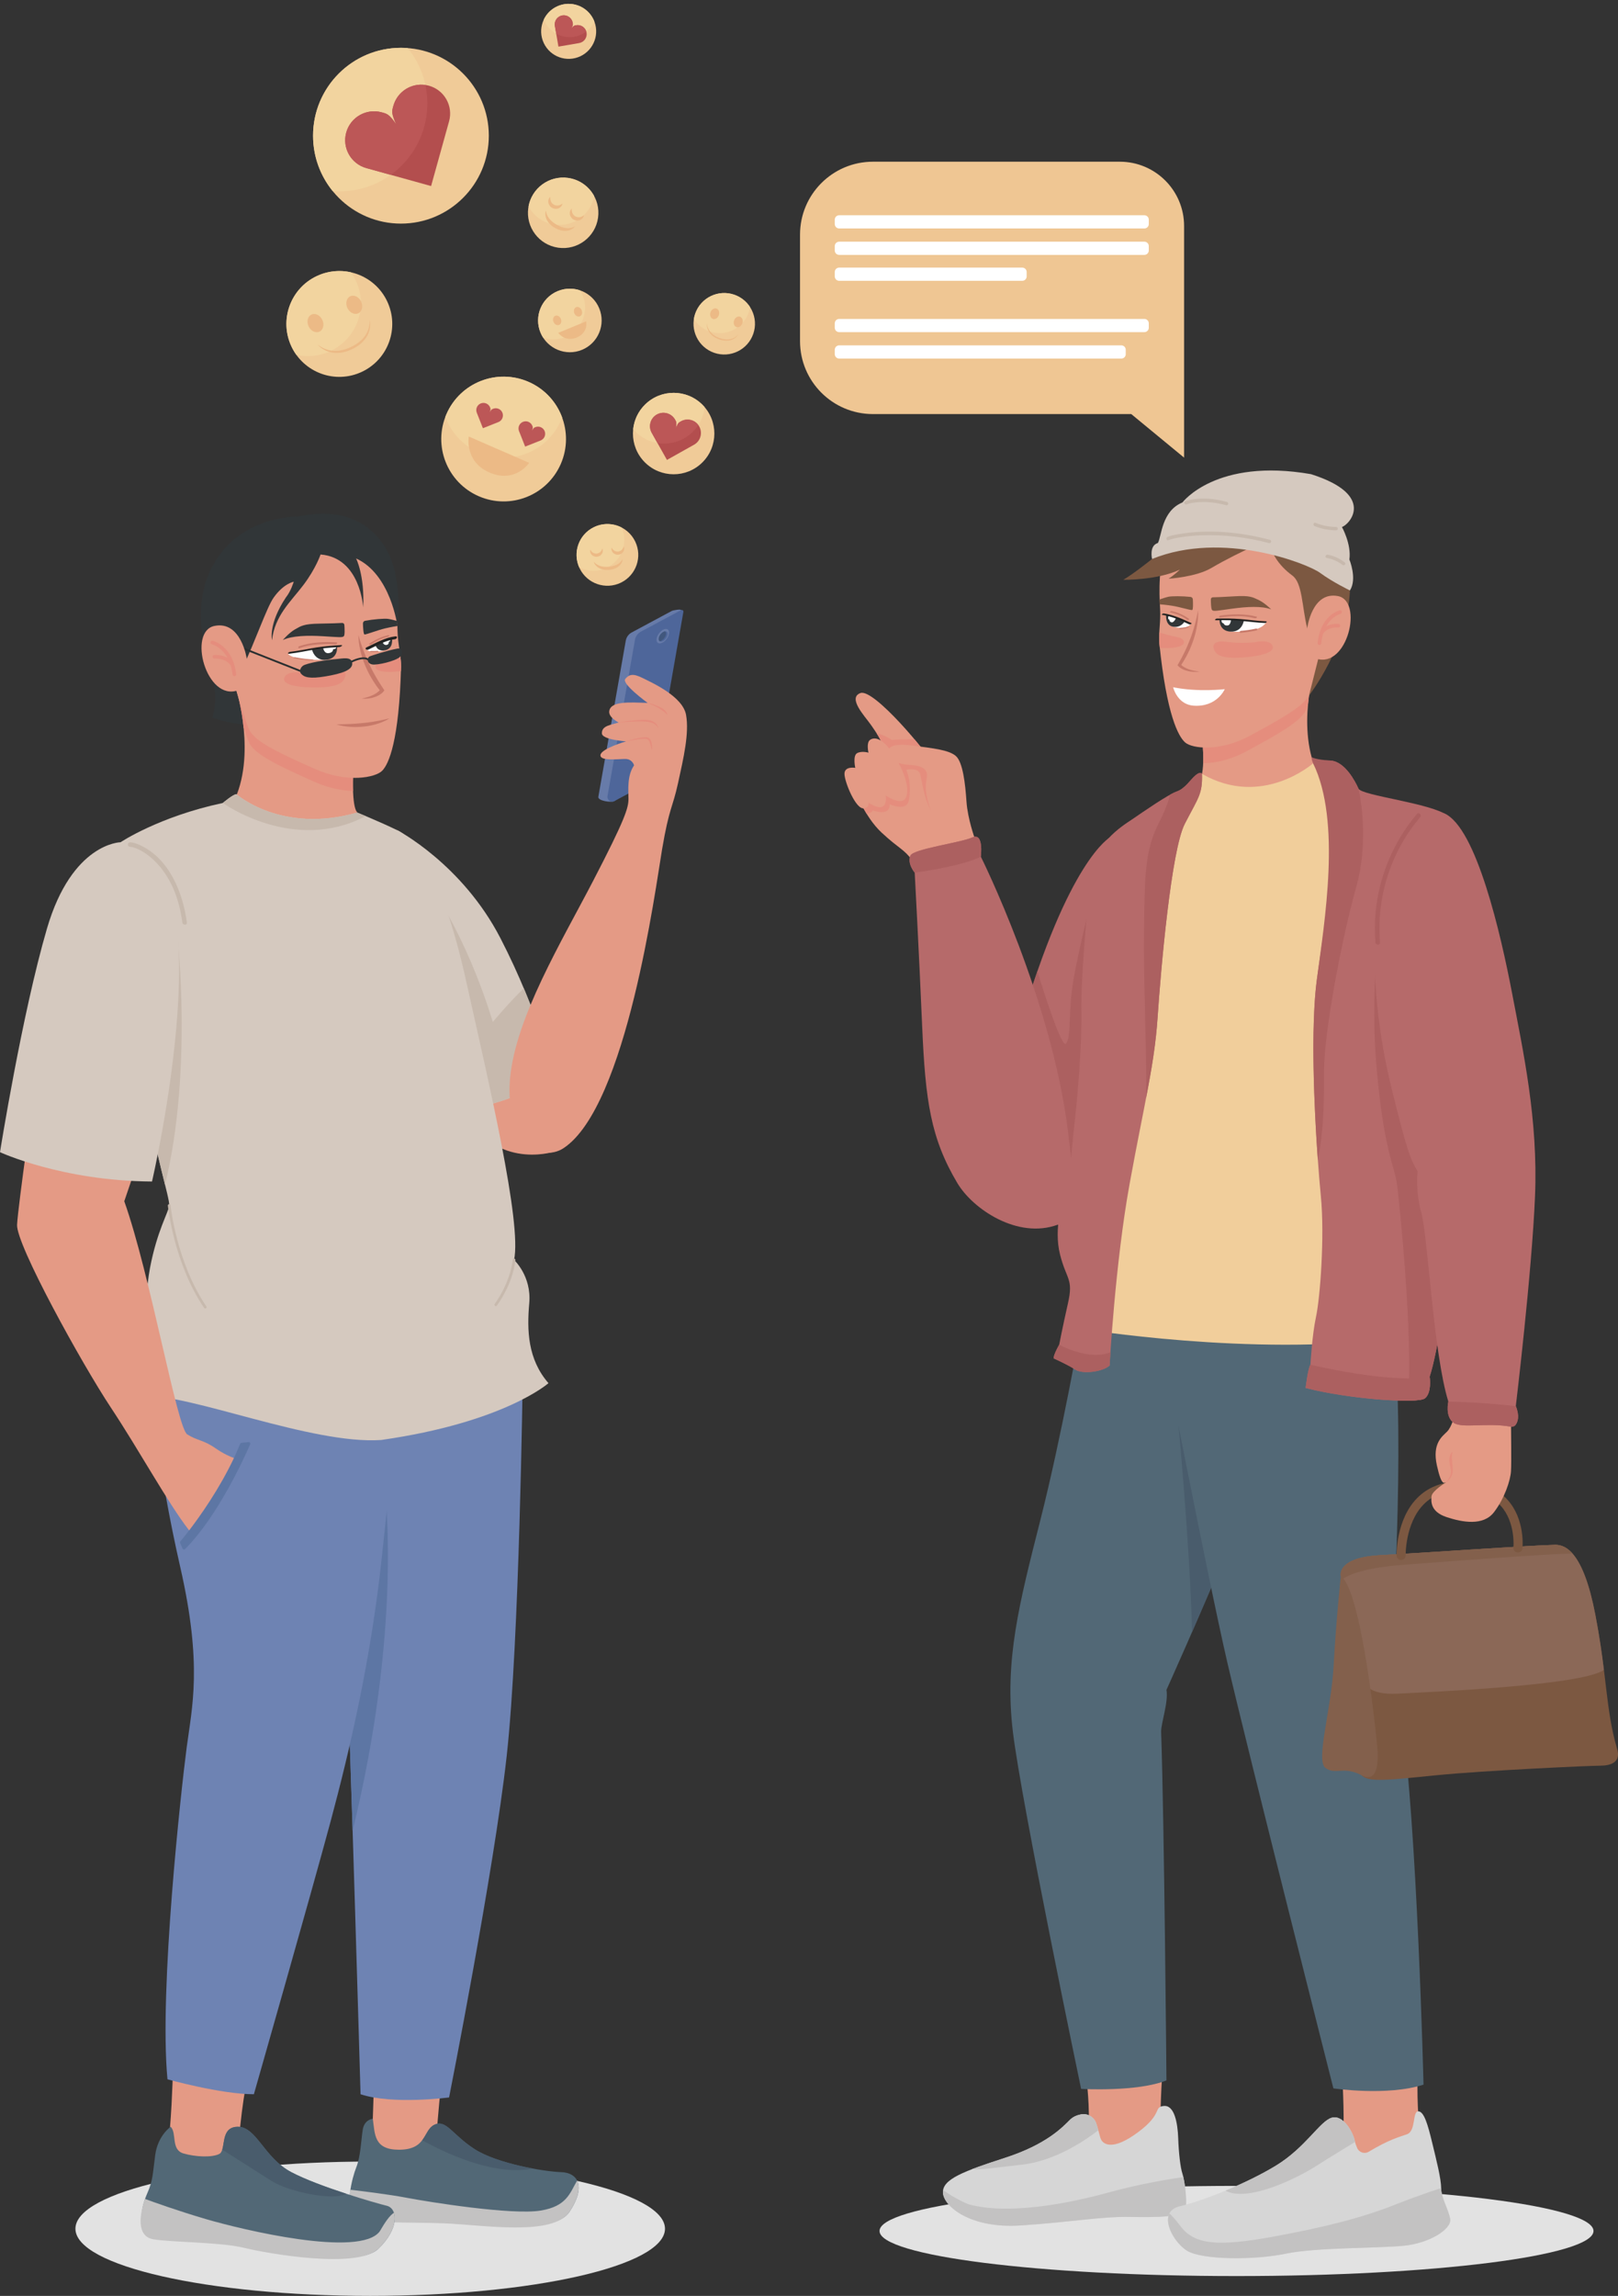<?xml version="1.0" encoding="UTF-8"?><svg xmlns="http://www.w3.org/2000/svg" xmlns:xlink="http://www.w3.org/1999/xlink" height="4125.6" preserveAspectRatio="xMidYMid meet" version="1.0" viewBox="0.0 -6.9 2907.9 4125.6" width="2907.9" zoomAndPan="magnify"><rect x="0.0" y="-6.9" width="2907.9" height="4125.6" fill="#333333" stroke="none"/><defs><clipPath id="a"><path d="M 135 3877 L 1196 3877 L 1196 4118.648 L 135 4118.648 Z M 135 3877"/></clipPath><clipPath id="b"><path d="M 2409 2769 L 2907.941 2769 L 2907.941 3192 L 2409 3192 Z M 2409 2769"/></clipPath></defs><g><g clip-path="url(#a)"><path d="M 1195.129 3997.949 C 1195.129 4064.609 957.938 4118.648 665.344 4118.648 C 372.75 4118.648 135.559 4064.609 135.559 3997.949 C 135.559 3931.289 372.75 3877.25 665.344 3877.25 C 957.938 3877.25 1195.129 3931.289 1195.129 3997.949" fill="#e2e2e2"/></g><g><path d="M 671.953 3741.91 L 670.035 3800.391 L 665.242 3851.191 C 665.242 3851.191 748.98 3879.879 782.527 3855.91 C 782.527 3855.91 788.789 3768.539 792.621 3743.621 L 671.953 3741.91" fill="#e49a85"/></g><g><path d="M 670.035 3800.391 C 670.035 3800.391 654.699 3801.34 651.824 3820.52 C 648.949 3839.691 647.988 3868.441 640.32 3887.621 C 632.652 3906.789 619.234 3959.512 637.445 3974.84 C 655.656 3990.18 729.266 3973.762 800.199 3976.641 C 871.133 3979.52 994.031 4012.23 1023.75 3967.18 C 1053.461 3922.121 1039.078 3897.199 1008.41 3896.238 C 977.734 3895.281 893.383 3880.91 853.121 3855.02 C 812.863 3829.141 802.18 3801.34 781.09 3810.93 C 760.004 3820.52 767.809 3855.98 717.008 3855.98 C 671.914 3855.98 673.871 3828.18 670.035 3800.391" fill="#526876"/></g><g><path d="M 1023.75 3967.18 C 1040.238 3942.172 1043.141 3923.371 1037.219 3911.422 C 1024.012 3934.18 1018.59 3957.488 971.984 3965.262 C 920.219 3973.891 770.684 3949.922 730.426 3942.25 C 698.852 3936.238 649.594 3930.23 629.809 3927.91 C 626.988 3947 627.516 3966.48 637.445 3974.84 C 655.656 3990.18 727.551 3985.391 798.484 3988.262 C 869.418 3991.141 994.031 4012.23 1023.75 3967.18" fill="#c3c2c2"/></g><g><path d="M 957.27 3889.762 C 921.352 3883.07 878.488 3871.328 853.121 3855.02 C 812.863 3829.141 802.18 3801.34 781.09 3810.93 C 769.867 3816.031 766.828 3828.461 758.781 3838.98 C 795.633 3859.48 886.875 3904.328 957.27 3889.762" fill="#495c6c"/></g><g><path d="M 939.387 2469.906 C 939.387 2469.906 933.637 2941.516 910.633 3148.562 C 887.625 3355.613 807.105 3762.039 807.105 3762.039 C 807.105 3762.039 705.5 3775.461 647.984 3756.293 C 647.984 3756.293 628.816 3092.969 623.062 2976.02 C 617.312 2859.078 584.723 2502.496 584.723 2502.496 L 939.387 2469.906" fill="#6e83b3"/></g><g><path d="M 623.066 2976.02 C 625.266 3020.781 629.434 3145.59 633.738 3282.602 C 722.316 2920.922 692.348 2678.41 692.348 2678.41 L 611.188 2808.949 C 616.602 2876.191 621.219 2938.461 623.066 2976.02" fill="#5d76a4"/></g><g><path d="M 310.574 3721.781 C 310.574 3721.781 307.699 3819.559 300.988 3854.07 C 300.988 3854.07 339.332 3924.039 426.559 3869.398 C 426.559 3869.398 435.066 3759.82 444.652 3732.98 L 310.574 3721.781" fill="#e49a85"/></g><g><path d="M 306.738 3814.762 C 306.738 3814.762 283.734 3830.102 278.941 3865.57 C 274.148 3901.039 275.105 3910.621 264.562 3934.578 C 254.02 3958.551 243.504 4001.238 279.93 4006.988 C 316.355 4012.75 394.922 4010.57 438.059 4021.109 C 481.191 4031.66 641.277 4070.699 679.621 4034.281 C 717.965 3997.852 715.09 3961.422 694.957 3956.629 C 674.828 3951.84 572.262 3922.121 523.375 3896.238 C 474.488 3870.359 461.07 3814.762 427.52 3814.762 C 393.969 3814.762 407.391 3856.941 393.969 3863.648 C 380.551 3870.359 350.77 3868.828 329.746 3862.691 C 306.738 3855.98 318.242 3826.27 306.738 3814.762" fill="#526876"/></g><g><path d="M 707.992 3969.289 C 700.266 3974.078 692.121 3986.141 682.496 4002.641 C 647.031 4050.57 435.188 3999.77 370.004 3980.602 C 317.84 3965.25 275.504 3949.91 260.672 3944.398 C 251.285 3970.602 244.039 4011.961 276.066 4017.02 C 312.492 4022.77 395.887 4021.809 439.023 4032.359 C 482.156 4042.898 641.277 4070.699 679.621 4034.281 C 706.066 4009.148 712.902 3984.031 707.992 3969.289" fill="#c3c2c2"/></g><g><path d="M 523.375 3896.238 C 474.488 3870.359 461.07 3814.762 427.52 3814.762 C 400.785 3814.762 403.875 3841.551 399.441 3855.82 C 413.719 3864.879 459.539 3893.961 487.785 3911.988 C 518.77 3931.762 600.527 3948.512 622.199 3935.078 C 587.352 3923.691 548.355 3909.469 523.375 3896.238" fill="#495c6c"/></g><g><path d="M 268.398 2479.488 C 268.398 2479.488 283.734 2632.855 323.996 2809.23 C 364.254 2985.609 345.082 3060.375 335.496 3133.23 C 325.91 3206.078 285.652 3568.41 300.988 3729.449 C 300.988 3729.449 396.844 3756.289 456.277 3756.289 C 456.277 3756.289 559.801 3393.961 594.309 3265.508 C 628.816 3137.059 667.16 2972.191 686.332 2790.055 C 705.5 2607.926 718.922 2496.734 718.922 2496.734 L 268.398 2479.488" fill="#6e83b3"/></g><g><path d="M 324.164 2762.84 C 333.301 2751.961 395.637 2675.949 431.672 2587.469 C 432.066 2586.5 432.965 2585.82 434.008 2585.719 L 446.707 2584.449 C 448.863 2584.23 450.457 2586.398 449.598 2588.391 C 439.695 2611.23 391.938 2717.09 332.715 2776.578 C 331.297 2778.012 328.895 2777.57 328.09 2775.73 L 323.742 2765.801 C 323.312 2764.809 323.473 2763.672 324.164 2762.84" fill="#5d76a4"/></g><g><path d="M 535.691 921.391 C 535.691 921.391 425.039 918.566 378.227 1017.855 C 364.75 1044.812 350.566 1095.168 372.551 1181.711 C 390.285 1231.355 388.867 1254.062 381.773 1283.133 C 381.773 1283.133 437.809 1300.859 451.992 1292.363 L 714.207 1115.445 C 714.207 1115.445 722.234 1077.441 709.465 1019.988 C 696.695 962.539 645.629 897.281 535.691 921.391" fill="#313638"/></g><g><path d="M 425.043 1233.484 C 425.043 1233.484 461.922 1351.938 418.656 1436.332 C 418.656 1436.332 519.375 1537.773 642.082 1452.652 C 642.082 1452.652 631.445 1447.676 634.988 1373.918 L 425.043 1233.484" fill="#e49a85"/></g><g><path d="M 634.48 1414.328 C 634.113 1403.922 634.184 1390.699 634.988 1373.918 L 425.043 1233.484 C 425.043 1233.484 433.832 1261.734 437.797 1300.48 C 442.352 1314.395 446.934 1326.977 449.867 1331.438 C 463.344 1352.008 506.609 1371.867 565.48 1398.117 C 590.863 1409.426 614.652 1413.887 634.48 1414.328" fill="#e58d7d"/></g><g><path d="M 422.914 1227.789 C 422.914 1227.789 442.121 1296.133 449.867 1307.953 C 463.344 1328.523 506.609 1348.367 565.48 1374.633 C 624.355 1400.859 674.715 1390.23 686.77 1378.176 C 698.828 1366.102 717.27 1324.277 720.816 1190.914 C 720.816 1168.938 715.141 1152.613 714.434 1126.367 C 713.723 1100.121 715.852 928.48 584.633 931.316 C 453.414 934.156 339.219 1028.488 422.914 1227.789" fill="#e49a85"/></g><g><path d="M 576.121 989.477 C 576.121 989.477 567.609 1015.023 544.914 1044.801 C 522.215 1074.602 493.844 1099.422 488.879 1143.395 C 488.879 1143.395 481.785 1115.027 513.703 1066.777 C 522.926 1055.445 527.891 1038.41 527.891 1038.41 C 527.891 1038.41 509.629 1041.508 491.566 1067.27 C 479.422 1084.602 456.961 1149.766 437.809 1188.781 C 418.66 1227.793 408.73 1217.875 408.73 1217.875 C 408.73 1217.875 351.984 1110.773 389.578 1038.41 C 427.172 966.066 506.609 924.938 584.633 924.23 C 601.656 923.504 717.699 923.035 714.258 1117.988 C 714.258 1117.988 702.375 1024.941 639.957 996.574 C 639.957 996.574 655.562 1027.059 652.723 1084.52 C 652.723 1084.52 647.758 995.141 576.121 989.477" fill="#313638"/></g><g><path d="M 689.441 1231.48 C 687.027 1227.691 684.449 1224.031 682.09 1220.223 C 679.801 1216.359 677.324 1212.641 675.199 1208.707 C 670.664 1200.996 666.676 1192.977 662.816 1184.922 C 658.992 1176.828 655.617 1168.516 652.449 1160.094 C 649.348 1151.633 646.488 1143.047 644.211 1134.184 C 644.059 1143.375 645.461 1152.566 647.492 1161.559 C 649.551 1170.547 652.348 1179.391 655.867 1187.941 C 656.68 1190.121 657.699 1192.191 658.629 1194.312 C 659.582 1196.418 660.5 1198.543 661.602 1200.594 L 664.781 1206.746 C 665.898 1208.777 667.105 1210.758 668.262 1212.75 C 670.531 1216.781 673.188 1220.59 675.766 1224.414 C 677.023 1226.355 678.477 1228.168 679.867 1230 L 682.52 1233.441 C 682.102 1233.898 681.672 1234.34 681.203 1234.762 C 680.102 1235.84 678.859 1236.828 677.578 1237.762 C 675.012 1239.629 672.168 1241.242 669.176 1242.578 C 666.195 1243.969 663.035 1245.051 659.812 1246 C 658.203 1246.496 656.551 1246.863 654.906 1247.301 C 653.246 1247.668 651.57 1247.98 649.883 1248.383 C 651.598 1248.492 653.32 1248.547 655.055 1248.621 C 656.773 1248.547 658.516 1248.527 660.25 1248.402 C 661.977 1248.199 663.727 1248.07 665.449 1247.703 L 668.047 1247.23 C 668.906 1247.008 669.762 1246.789 670.613 1246.551 C 674.016 1245.562 677.395 1244.301 680.59 1242.523 C 682.176 1241.625 683.738 1240.656 685.219 1239.504 C 685.969 1238.953 686.676 1238.312 687.387 1237.672 C 687.734 1237.324 688.086 1237.012 688.43 1236.629 C 688.793 1236.262 689.078 1235.949 689.523 1235.363 L 690.824 1233.66 L 689.441 1231.48" fill="#c77969"/></g><g><path d="M 604.668 1294.754 C 612.867 1294.598 620.902 1294.441 628.926 1294.059 C 636.938 1293.691 644.902 1293.102 652.824 1292.285 C 656.797 1291.938 660.734 1291.363 664.691 1290.859 C 666.672 1290.633 668.617 1290.23 670.594 1289.953 C 672.57 1289.66 674.547 1289.363 676.496 1288.961 C 678.457 1288.578 680.426 1288.215 682.41 1287.883 L 688.285 1286.578 L 691.266 1285.988 C 692.238 1285.746 693.203 1285.469 694.195 1285.242 C 696.164 1284.754 698.148 1284.285 700.176 1283.883 C 698.43 1284.945 696.633 1285.938 694.828 1286.93 C 693.926 1287.434 693.008 1287.883 692.094 1288.371 L 689.281 1289.605 L 683.566 1291.973 C 681.625 1292.648 679.664 1293.277 677.699 1293.902 C 676.715 1294.199 675.734 1294.547 674.742 1294.805 L 671.742 1295.555 C 669.742 1296.039 667.738 1296.547 665.715 1296.93 L 659.621 1297.973 C 657.59 1298.32 655.535 1298.477 653.492 1298.719 C 645.297 1299.57 637.043 1299.727 628.855 1299.137 C 620.676 1298.492 612.504 1297.277 604.668 1294.754" fill="#c77969"/></g><g><path d="M 656.145 1108.594 C 653.832 1109.02 652.242 1111.18 652.301 1113.547 C 652.453 1119.598 653.047 1132.949 655.113 1133.207 C 657.949 1133.559 678.512 1125.402 692.344 1122.203 C 703.961 1119.523 711.574 1118.355 713.711 1118.043 C 714.059 1117.988 714.301 1117.672 714.262 1117.32 L 713.445 1109.332 C 713.426 1109.129 713.281 1108.945 713.074 1108.887 C 711.387 1108.371 703.637 1106.098 697.355 1105.152 C 691.078 1104.211 670.754 1105.875 656.145 1108.594" fill="#313638"/></g><g><path d="M 614.906 1112.504 C 616.973 1112.391 618.746 1113.961 618.898 1116.008 C 619.363 1122.316 619.973 1134.562 617.879 1136.387 C 615.043 1138.875 610.078 1138.156 581.355 1136.387 C 552.633 1134.617 525.328 1135.336 508.309 1143.137 C 508.309 1143.137 519.656 1130.004 530.293 1123.973 C 540.93 1117.945 545.895 1114.051 574.973 1113.703 C 595.605 1113.445 608.914 1112.836 614.906 1112.504" fill="#313638"/></g><g><path d="M 544.477 1201.988 C 544.477 1201.988 518.594 1197.379 511.855 1209.09 C 505.117 1220.785 524.977 1226.453 548.379 1227.871 C 571.781 1229.289 609.195 1229.234 617.523 1215.117 C 625.68 1201.289 618.234 1194.902 604.758 1195.621 C 596.078 1196.07 582.418 1201.988 544.477 1201.988" fill="#e58d7d"/></g><g><path d="M 676.387 1195.242 C 680.137 1199.676 696.34 1202.461 720.582 1198.898 C 720.668 1196.273 720.742 1193.613 720.812 1190.918 C 720.812 1183.574 720.184 1176.863 719.316 1170.207 C 711.387 1173.246 695.852 1179 687.379 1181.062 C 675.68 1183.902 672.488 1190.629 676.387 1195.242" fill="#e58d7d"/></g><g><path d="M 666.891 1151.047 C 676.188 1144.805 686.703 1139.531 697.664 1137.113 C 700.531 1136.473 699.859 1134.055 697.016 1134.676 C 685.281 1137.277 673.918 1142.898 663.961 1149.582 C 661.328 1151.359 665.355 1152.07 666.891 1151.047" fill="#c77969"/></g><g><path d="M 657.781 1159.465 C 657.781 1159.465 663.582 1168.566 692.141 1161.578 L 689.375 1145.691 C 689.375 1145.691 668.043 1154.867 657.781 1159.465" fill="#fff"/></g><g><path d="M 674.645 1151.727 C 674.645 1151.727 677.324 1164.734 692.141 1161.574 C 707.789 1158.25 704.434 1140.379 704.434 1140.379 C 704.434 1140.379 692.613 1142.262 674.645 1151.727" fill="#313638"/></g><g><path d="M 687.215 1146.363 C 687.215 1146.363 689.375 1152.848 694.504 1152.043 C 699.637 1151.223 698.555 1146.781 698.555 1146.781 C 698.555 1146.781 702.742 1145.43 700.852 1141.504 C 700.852 1141.504 693.02 1143.934 687.215 1146.363" fill="#fff"/></g><g><path d="M 662.082 1160.363 C 677.531 1153.191 692.625 1143.695 709.859 1141.734 C 713.766 1141.277 715.285 1136.027 710.488 1136.574 C 691.809 1138.719 675.703 1148.453 658.965 1156.227 C 654.602 1158.258 658.484 1162.047 662.082 1160.363" fill="#222221"/></g><g><path d="M 666.059 1164.676 C 670.371 1164.656 674.719 1164.711 679.02 1164.402 C 680.355 1164.293 680.812 1162.5 679.215 1162.625 C 674.91 1162.953 670.562 1162.879 666.25 1162.879 C 664.891 1162.879 664.465 1164.676 666.059 1164.676" fill="#c77969"/></g><g><path d="M 538.668 1157.59 C 558.797 1150.48 581.871 1149.551 602.91 1150.824 C 605.195 1150.973 607.707 1147.617 604.535 1147.414 C 582.676 1146.086 558.723 1146.996 537.809 1154.383 C 535.023 1155.367 535.809 1158.613 538.668 1157.59" fill="#c77969"/></g><g><path d="M 517.91 1168.102 C 517.91 1168.102 523.113 1180.348 586.938 1178.695 L 585.957 1157.039 C 585.957 1157.039 530.062 1162.434 517.91 1168.102" fill="#fff"/></g><g><path d="M 560.516 1159.707 C 560.516 1159.707 564.953 1181.527 586.938 1178.672 C 608.926 1175.836 605.613 1154.559 605.613 1154.559 C 605.613 1154.559 569.551 1156.816 560.516 1159.707" fill="#313638"/></g><g><path d="M 580.691 1157.293 C 580.691 1157.293 582.312 1167.969 590.816 1166.75 C 599.324 1165.531 598.648 1159.73 598.648 1159.73 C 598.648 1159.73 604.727 1159.855 604.32 1155.273 C 604.32 1155.273 589.469 1154.055 580.691 1157.293" fill="#fff"/></g><g><path d="M 520.234 1167.742 C 536.055 1165.957 551.426 1162.5 567.086 1159.949 C 581.297 1157.641 595.777 1156.602 610.145 1155.746 C 612.398 1155.617 617.703 1152.035 613.027 1152.309 C 598.469 1153.16 583.805 1154.234 569.387 1156.457 C 553.324 1158.949 537.57 1162.625 521.359 1164.445 C 518.188 1164.793 515.305 1168.285 520.234 1167.742" fill="#222221"/></g><g><path d="M 527.531 1175.504 C 538.57 1177.508 549.82 1179.242 561.047 1179.586 C 561.77 1179.602 565.027 1178.266 563.344 1178.211 C 552.324 1177.887 541.277 1176.152 530.434 1174.184 C 529.629 1174.039 526.633 1175.359 527.531 1175.504" fill="#c77969"/></g><g><path d="M 632.418 1183.395 C 631.832 1183.395 631.266 1183.086 630.977 1182.523 C 630.566 1181.73 630.875 1180.754 631.672 1180.336 C 632.484 1179.922 651.758 1170.062 662 1176.52 C 662.758 1176.988 662.988 1177.984 662.512 1178.746 C 662.031 1179.504 661.035 1179.738 660.277 1179.25 C 651.586 1173.789 633.348 1183.121 633.164 1183.211 C 632.926 1183.34 632.668 1183.395 632.418 1183.395" fill="#282e2f"/></g><g><path d="M 540.051 1200.488 C 539.855 1200.488 539.656 1200.469 539.457 1200.379 L 414.457 1151.02 C 413.625 1150.691 413.219 1149.742 413.547 1148.906 C 413.875 1148.086 414.812 1147.664 415.648 1147.992 L 540.648 1197.371 C 541.48 1197.699 541.891 1198.645 541.559 1199.484 C 541.309 1200.121 540.699 1200.488 540.051 1200.488" fill="#282e2f"/></g><g><path d="M 664.695 1172.422 C 668.047 1171.262 693.992 1162.359 714.73 1158.453 C 717.98 1157.836 721.203 1159.781 722.07 1162.977 C 722.93 1166.121 722.684 1170.227 718.23 1173.984 C 709.367 1181.414 678.516 1188.5 669.297 1187.098 C 660.242 1185.699 658.367 1176.781 664.016 1172.77 C 664.223 1172.621 664.453 1172.512 664.695 1172.422" fill="#313638"/></g><g><path d="M 547.395 1187.82 C 543.738 1189.23 540.871 1192.195 539.742 1195.957 C 538.988 1198.469 538.988 1201.344 541.203 1203.855 C 546.523 1209.891 556.098 1213.434 585.172 1208.465 C 614.25 1203.512 634.105 1197.129 633.043 1184.711 C 631.98 1172.293 614.957 1176.559 605.738 1177.266 C 597.348 1177.898 563.098 1181.785 547.395 1187.82" fill="#313638"/></g><g><path d="M 443.484 1176.73 C 443.484 1176.73 433.555 1107.926 385.324 1117.863 C 337.09 1127.781 370.426 1254.047 427.879 1233.473 C 435.68 1230.625 452.703 1223.551 443.484 1176.73" fill="#e49a85"/></g><g><path d="M 421.215 1208.16 C 419.59 1208.16 418.191 1206.938 418 1205.297 C 412.676 1159.164 382.047 1151.188 380.746 1150.859 C 379.012 1150.441 377.941 1148.688 378.355 1146.953 C 378.773 1145.223 380.504 1144.145 382.246 1144.562 C 383.727 1144.91 418.57 1153.707 424.438 1204.547 C 424.645 1206.336 423.367 1207.941 421.59 1208.141 C 421.465 1208.16 421.34 1208.16 421.215 1208.16" fill="#e58d7d"/></g><g><path d="M 416.113 1188.625 C 415.16 1188.625 414.215 1188.207 413.57 1187.395 C 403.883 1175.176 385.723 1176.461 385.539 1176.461 C 383.758 1176.605 382.195 1175.285 382.055 1173.492 C 381.914 1171.703 383.246 1170.145 385.031 1170.02 C 385.914 1169.945 406.84 1168.48 418.652 1183.375 C 419.762 1184.77 419.527 1186.816 418.125 1187.918 C 417.531 1188.391 416.82 1188.625 416.113 1188.625" fill="#e58d7d"/></g><g><path d="M 994.324 2062.945 C 994.324 2062.945 880.723 2098.895 827.52 1976.68 L 946.871 1842.941 L 994.324 2062.945" fill="#e49a85"/></g><g><path d="M 713.918 1484.879 C 713.918 1484.879 830.395 1545.277 899.418 1679.004 C 968.445 1812.742 995.766 1927.773 995.766 1927.773 C 995.766 1927.773 910.922 1982.438 823.207 1986.734 L 713.918 1484.879" fill="#d5c9bf"/></g><g><path d="M 941.414 1769.078 C 917.938 1791.176 885.684 1829.383 885.684 1829.383 C 835.461 1665.742 767.414 1576.648 767.414 1576.648 C 761.691 1595.566 759.199 1642.367 760.777 1700.066 L 823.207 1986.738 C 910.926 1982.434 995.766 1927.773 995.766 1927.773 C 995.766 1927.773 979.789 1860.527 941.414 1769.078" fill="#c7b9ad"/></g><g><path d="M 1007.883 826.762 C 983.168 883.527 917.129 909.496 860.383 884.781 C 803.633 860.066 777.66 794.035 802.375 737.27 C 827.086 680.527 893.125 654.559 949.875 679.273 C 1006.621 703.988 1032.594 770.02 1007.883 826.762" fill="#f0cb98"/></g><g><path d="M 1008.332 748.32 C 1009.051 746.707 1009.711 745.051 1010.344 743.414 C 1000.16 715.68 979.098 692.004 949.875 679.273 C 893.125 654.559 827.086 680.527 802.375 737.27 C 801.664 738.906 801 740.543 800.375 742.203 C 810.555 769.934 831.613 793.609 860.836 806.34 C 917.586 831.055 983.625 805.086 1008.332 748.32" fill="#f2d49f"/></g><g><path d="M 902.973 734.812 C 900.352 728.191 892.871 724.957 886.254 727.586 C 884.121 728.422 883.062 728.652 880.422 733.602 C 882.23 728.297 881.668 727.359 880.824 725.227 C 878.203 718.609 870.723 715.371 864.105 717.984 C 857.496 720.613 854.254 728.09 856.871 734.707 C 859.492 741.324 867.891 762.559 867.891 762.559 C 867.891 762.559 889.121 754.145 895.734 751.535 C 902.348 748.906 905.59 741.43 902.973 734.812" fill="#bc5757"/></g><g><path d="M 978.891 767.863 C 976.273 761.25 968.789 758.023 962.176 760.629 C 960.039 761.477 958.98 761.703 956.344 766.664 C 958.148 761.352 957.586 760.422 956.742 758.293 C 954.125 751.676 946.641 748.43 940.027 751.055 C 933.414 753.66 930.176 761.145 932.793 767.762 C 935.41 774.379 943.812 795.613 943.812 795.613 C 943.812 795.613 965.039 787.199 971.656 784.594 C 978.27 781.965 981.508 774.48 978.891 767.863" fill="#bc5757"/></g><g><path d="M 842.469 777.508 L 951.047 824.797 C 951.047 824.797 926.105 862.371 879.453 842.055 C 834.492 822.48 842.469 777.508 842.469 777.508" fill="#ecba86"/></g><g><path d="M 1076.93 547.102 C 1089 576.238 1075.148 609.656 1046.008 621.719 C 1016.879 633.781 983.473 619.922 971.41 590.785 C 959.348 561.648 973.191 528.25 1002.328 516.188 C 1031.469 504.125 1064.867 517.961 1076.93 547.102" fill="#f0cb98"/></g><g><path d="M 971.41 590.797 C 972.758 594.051 974.371 597.105 976.215 599.961 C 988.852 604.234 1003.027 604.125 1016.328 598.633 C 1045.469 586.57 1059.309 553.168 1047.246 524.016 C 1045.898 520.762 1044.289 517.707 1042.438 514.852 C 1029.809 510.578 1015.617 510.691 1002.328 516.203 C 973.191 528.242 959.348 561.645 971.41 590.797" fill="#f2d49f"/></g><g><path d="M 1003.23 591.293 L 1053.48 570.48 C 1053.48 570.48 1057.949 590.703 1036.352 599.652 C 1015.551 608.27 1003.23 591.293 1003.23 591.293" fill="#ecba86"/></g><g><path d="M 1007.992 566.043 C 1009.871 570.586 1008.441 575.5 1004.789 577.008 C 1001.152 578.512 996.668 576.047 994.789 571.527 C 992.91 566.984 994.344 562.07 997.988 560.562 C 1001.641 559.055 1006.121 561.5 1007.992 566.043" fill="#ecba86"/></g><g><path d="M 1045.418 550.566 C 1047.297 555.109 1045.867 560 1042.219 561.512 C 1038.566 563.027 1034.09 560.57 1032.207 556.027 C 1030.328 551.488 1031.77 546.598 1035.41 545.086 C 1039.059 543.57 1043.539 546.027 1045.418 550.566" fill="#ecba86"/></g><g><path d="M 695.871 534.621 C 718.293 582.117 697.965 638.801 650.461 661.203 C 602.961 683.633 546.281 663.309 523.859 615.812 C 501.438 568.316 521.766 511.633 569.27 489.207 C 616.77 466.781 673.453 487.102 695.871 534.621" fill="#f0cb98"/></g><g><path d="M 523.855 615.816 C 526.355 621.086 529.281 626.047 532.566 630.648 C 552.535 635.16 574.105 633.281 594.051 623.855 C 641.555 601.43 661.883 544.766 639.461 497.258 C 636.965 491.965 634.043 487.027 630.758 482.426 C 610.785 477.914 589.215 479.789 569.27 489.195 C 521.766 511.621 501.438 568.309 523.855 615.816" fill="#f2d49f"/></g><g><path d="M 664.059 567.664 C 664.836 570.297 665.121 573.066 665.188 575.832 C 665.234 578.621 664.969 581.41 664.461 584.152 C 663.93 586.898 663.102 589.602 662.031 592.215 C 660.965 594.828 659.617 597.332 658.078 599.707 C 656.523 602.082 654.73 604.262 652.82 606.352 C 651.816 607.355 650.871 608.402 649.793 609.316 L 648.215 610.73 L 646.57 612.062 C 645.492 612.977 644.312 613.738 643.176 614.586 C 642.023 615.395 640.82 616.113 639.645 616.875 C 638.434 617.594 637.207 618.27 635.984 618.945 L 632.238 620.84 C 630.953 621.406 629.676 621.973 628.387 622.516 C 627.066 622.996 625.777 623.562 624.438 624 C 623.094 624.414 621.773 624.891 620.398 625.219 L 618.359 625.762 C 617.672 625.918 616.977 626.047 616.285 626.199 C 610.762 627.332 605.035 627.637 599.422 626.984 C 593.805 626.328 588.344 624.629 583.367 622.105 C 580.895 620.797 578.527 619.316 576.344 617.617 C 574.172 615.895 572.117 614.02 570.426 611.863 C 574.555 615.438 579.305 618.16 584.27 620.098 C 586.75 621.102 589.301 621.863 591.891 622.43 C 594.48 622.977 597.098 623.367 599.73 623.496 C 604.992 623.758 610.27 623.281 615.402 622.059 C 616.039 621.906 616.684 621.777 617.324 621.602 L 619.227 621.059 C 620.504 620.73 621.742 620.25 622.996 619.84 C 624.246 619.426 625.469 618.902 626.707 618.422 C 627.926 617.898 629.129 617.355 630.348 616.809 C 635.168 614.566 639.777 611.887 644 608.727 L 645.582 607.531 L 647.094 606.266 C 648.125 605.438 649.047 604.5 650.023 603.629 C 651.875 601.758 653.652 599.816 655.223 597.703 C 658.344 593.477 660.855 588.75 662.352 583.633 C 663.137 581.105 663.645 578.469 663.969 575.789 C 664.25 573.109 664.352 570.387 664.059 567.664" fill="#ecba86"/></g><g><path d="M 579.262 567.895 C 583.258 576.355 580.984 585.82 574.188 589.035 C 567.391 592.227 558.645 587.984 554.656 579.523 C 550.66 571.066 552.934 561.598 559.73 558.406 C 566.527 555.191 575.273 559.457 579.262 567.895" fill="#ecba86"/></g><g><path d="M 649 534.992 C 652.992 543.465 650.719 552.906 643.922 556.105 C 637.129 559.328 628.383 555.07 624.391 546.621 C 620.398 538.148 622.672 528.703 629.465 525.484 C 636.262 522.281 645.008 526.543 649 534.992" fill="#ecba86"/></g><g><path d="M 1353.812 592.977 C 1343.832 621.801 1312.371 637.066 1283.539 627.086 C 1254.723 617.109 1239.449 585.629 1249.43 556.805 C 1259.41 527.98 1290.871 512.715 1319.703 522.691 C 1348.52 532.691 1363.801 564.148 1353.812 592.977" fill="#f0cb98"/></g><g><path d="M 1249.43 556.805 C 1248.32 560.012 1247.52 563.266 1247.02 566.516 C 1253.48 576.492 1263.191 584.48 1275.301 588.66 C 1304.121 598.66 1335.582 583.375 1345.57 554.547 C 1346.684 551.34 1347.48 548.109 1347.98 544.859 C 1341.52 534.883 1331.812 526.895 1319.703 522.691 C 1290.871 512.715 1259.41 527.98 1249.43 556.805" fill="#f2d49f"/></g><g><path d="M 1327.176 593.781 C 1326.426 595.195 1325.426 596.457 1324.328 597.629 C 1323.219 598.805 1321.977 599.848 1320.648 600.781 C 1319.309 601.719 1317.867 602.5 1316.367 603.152 C 1314.859 603.805 1313.289 604.285 1311.676 604.652 C 1310.078 605 1308.438 605.195 1306.797 605.285 C 1305.977 605.285 1305.156 605.348 1304.336 605.285 L 1303.105 605.219 L 1301.887 605.109 C 1301.066 605.047 1300.266 604.895 1299.457 604.785 C 1298.648 604.652 1297.855 604.457 1297.059 604.305 C 1296.27 604.109 1295.477 603.891 1294.699 603.676 L 1292.367 602.938 C 1291.609 602.652 1290.848 602.371 1290.086 602.066 C 1289.348 601.738 1288.586 601.434 1287.848 601.066 C 1287.129 600.695 1286.379 600.371 1285.676 599.934 L 1284.609 599.324 C 1284.258 599.129 1283.918 598.891 1283.578 598.672 C 1280.816 596.914 1278.316 594.695 1276.258 592.148 C 1274.188 589.605 1272.609 586.668 1271.566 583.605 C 1271.078 582.059 1270.688 580.492 1270.477 578.887 C 1270.277 577.297 1270.176 575.688 1270.359 574.102 C 1270.617 577.277 1271.488 580.32 1272.758 583.148 C 1273.387 584.562 1274.125 585.93 1274.977 587.215 C 1275.828 588.477 1276.758 589.715 1277.797 590.824 C 1279.867 593.086 1282.258 595.02 1284.879 596.609 C 1285.207 596.805 1285.539 597 1285.867 597.195 L 1286.879 597.738 C 1287.535 598.129 1288.246 598.434 1288.938 598.762 C 1289.625 599.109 1290.348 599.371 1291.059 599.695 C 1291.766 599.957 1292.496 600.219 1293.215 600.5 C 1296.137 601.523 1299.137 602.285 1302.18 602.676 L 1303.309 602.828 L 1304.457 602.914 C 1305.215 603 1305.977 602.98 1306.746 603 C 1308.266 602.98 1309.797 602.914 1311.309 602.676 C 1314.316 602.176 1317.277 601.238 1319.977 599.719 C 1321.336 598.977 1322.617 598.086 1323.836 597.109 C 1325.047 596.129 1326.195 595.02 1327.176 593.781" fill="#ecba86"/></g><g><path d="M 1291.879 559.434 C 1290.102 564.562 1285.32 567.566 1281.188 566.141 C 1277.07 564.715 1275.172 559.391 1276.949 554.262 C 1278.719 549.133 1283.512 546.129 1287.629 547.555 C 1291.758 548.98 1293.66 554.305 1291.879 559.434" fill="#ecba86"/></g><g><path d="M 1334.203 574.098 C 1332.422 579.227 1327.641 582.219 1323.512 580.801 C 1319.391 579.359 1317.492 574.055 1319.273 568.926 C 1321.043 563.797 1325.832 560.785 1329.953 562.203 C 1334.07 563.645 1335.98 568.969 1334.203 574.098" fill="#ecba86"/></g><g><path d="M 1141.531 965.988 C 1154.922 993.539 1143.441 1026.707 1115.891 1040.102 C 1088.352 1053.477 1055.172 1042 1041.781 1014.469 C 1028.395 986.922 1039.871 953.73 1067.422 940.355 C 1094.961 926.965 1128.141 938.438 1141.531 965.988" fill="#f0cb98"/></g><g><path d="M 1040.863 1012.445 C 1055.91 1020.285 1074.363 1021.164 1090.801 1013.188 C 1117.672 1000.129 1129.242 968.211 1117.363 941.098 C 1102.312 933.238 1083.863 932.359 1067.422 940.355 C 1040.543 953.41 1028.973 985.312 1040.863 1012.445" fill="#f2d49f"/></g><g><path d="M 1082.559 978.781 C 1084.059 981.516 1083.711 985.273 1081.84 988.18 C 1080.91 989.645 1079.609 990.918 1078.078 991.84 C 1076.559 992.766 1074.797 993.324 1073.008 993.516 L 1071.66 993.555 C 1071.219 993.535 1070.77 993.496 1070.32 993.461 C 1069.867 993.402 1069.43 993.305 1069 993.211 C 1068.559 993.094 1068.129 992.977 1067.711 992.824 C 1066.039 992.207 1064.52 991.207 1063.328 989.953 C 1060.938 987.449 1059.898 983.809 1060.859 980.844 C 1062.348 983.559 1064.18 985.352 1066.207 986.469 C 1068.23 987.586 1070.371 987.988 1072.469 987.797 C 1074.57 987.602 1076.598 986.793 1078.379 985.312 C 1080.16 983.848 1081.621 981.727 1082.559 978.781" fill="#ecba86"/></g><g><path d="M 1120.918 975.145 C 1122.418 977.883 1122.066 981.645 1120.199 984.559 C 1119.27 986.004 1117.969 987.277 1116.445 988.203 C 1114.918 989.129 1113.156 989.688 1111.367 989.879 L 1110.027 989.918 C 1109.578 989.898 1109.129 989.859 1108.676 989.84 C 1108.238 989.766 1107.797 989.668 1107.359 989.57 C 1106.918 989.477 1106.488 989.34 1106.066 989.188 C 1104.398 988.57 1102.879 987.586 1101.688 986.312 C 1099.297 983.805 1098.258 980.18 1099.219 977.211 C 1100.707 979.91 1102.539 981.723 1104.566 982.84 C 1106.59 983.961 1108.727 984.363 1110.828 984.172 C 1112.926 983.961 1114.957 983.168 1116.738 981.684 C 1118.52 980.199 1119.977 978.098 1120.918 975.145" fill="#ecba86"/></g><g><path d="M 1118.855 997.59 C 1118.914 998.949 1118.652 1000.328 1118.254 1001.668 C 1118.055 1002.32 1117.812 1002.992 1117.512 1003.621 C 1117.242 1004.273 1116.895 1004.887 1116.531 1005.5 C 1115.062 1007.949 1112.992 1010.02 1110.664 1011.703 L 1108.852 1012.891 C 1108.234 1013.234 1107.594 1013.559 1106.953 1013.867 L 1105.984 1014.363 C 1105.664 1014.5 1105.32 1014.613 1104.992 1014.746 L 1102.992 1015.477 C 1102.324 1015.723 1101.633 1015.859 1100.953 1016.051 C 1100.262 1016.203 1099.582 1016.395 1098.891 1016.547 L 1094.754 1017.141 C 1089.215 1017.676 1083.344 1017.008 1078.102 1014.613 C 1075.523 1013.367 1073.133 1011.703 1071.211 1009.637 C 1069.312 1007.586 1067.773 1005.156 1067.145 1002.492 C 1068.004 1003.547 1068.953 1004.445 1069.922 1005.27 C 1070.441 1005.672 1070.91 1006.094 1071.441 1006.438 L 1072.211 1006.992 L 1073.012 1007.492 C 1075.145 1008.773 1077.402 1009.73 1079.723 1010.422 C 1084.395 1011.664 1089.281 1011.895 1094.211 1011.434 C 1099.184 1010.977 1103.984 1009.941 1108.332 1007.855 C 1110.492 1006.801 1112.531 1005.461 1114.324 1003.758 C 1116.125 1002.07 1117.723 1000.043 1118.855 997.59" fill="#ecba86"/></g><g><path d="M 1074.828 384.426 C 1069.906 419.047 1037.855 443.129 1003.238 438.195 C 968.613 433.285 944.535 401.234 949.457 366.609 C 954.375 331.984 986.43 307.906 1021.047 312.816 C 1055.668 317.75 1079.746 349.801 1074.828 384.426" fill="#f0cb98"/></g><g><path d="M 949.879 364.105 C 959.105 381.145 976.012 393.746 996.676 396.691 C 1030.449 401.484 1061.781 378.668 1067.852 345.402 C 1058.617 328.359 1041.719 315.758 1021.051 312.812 C 987.273 308.02 955.953 330.836 949.879 364.105" fill="#f2d49f"/></g><g><path d="M 1010.852 358.859 C 1010.512 362.402 1007.789 365.734 1004.164 367.285 C 1002.352 368.094 1000.312 368.441 998.277 368.348 C 996.238 368.254 994.211 367.652 992.406 366.703 L 991.102 365.871 C 990.688 365.57 990.285 365.246 989.887 364.945 C 989.508 364.578 989.152 364.207 988.793 363.859 C 988.457 363.465 988.133 363.07 987.824 362.656 C 986.641 361.012 985.832 359.094 985.52 357.148 C 984.855 353.238 986.188 349.141 989 346.945 C 988.672 350.461 989.258 353.332 990.461 355.691 C 991.664 358.027 993.43 359.785 995.539 360.945 C 997.656 362.102 1000.082 362.633 1002.711 362.379 C 1005.352 362.102 1008.082 361.035 1010.852 358.859" fill="#ecba86"/></g><g><path d="M 1049.48 379.898 C 1049.148 383.465 1046.43 386.805 1042.801 388.344 C 1040.98 389.148 1038.949 389.52 1036.91 389.402 C 1034.871 389.312 1032.84 388.734 1031.043 387.746 L 1029.73 386.941 C 1029.32 386.641 1028.918 386.32 1028.52 385.996 C 1028.141 385.652 1027.781 385.285 1027.43 384.918 C 1027.09 384.523 1026.758 384.133 1026.461 383.719 C 1025.27 382.062 1024.461 380.152 1024.148 378.195 C 1023.488 374.309 1024.82 370.211 1027.629 368.004 C 1027.301 371.523 1027.891 374.379 1029.09 376.746 C 1030.301 379.094 1032.059 380.844 1034.172 382.016 C 1036.289 383.145 1038.719 383.695 1041.352 383.422 C 1043.98 383.168 1046.711 382.109 1049.48 379.898" fill="#ecba86"/></g><g><path d="M 1033.18 399.828 C 1032.371 401.16 1031.242 402.289 1030.023 403.301 C 1029.402 403.805 1028.75 404.289 1028.062 404.703 C 1027.391 405.137 1026.66 405.484 1025.934 405.852 C 1022.984 407.207 1019.691 407.875 1016.414 407.965 L 1013.941 407.941 C 1013.133 407.875 1012.332 407.758 1011.512 407.645 L 1010.289 407.508 C 1009.902 407.414 1009.504 407.32 1009.113 407.23 L 1006.742 406.633 C 1005.953 406.449 1005.223 406.125 1004.453 405.875 C 1003.703 405.598 1002.941 405.32 1002.191 405.023 L 997.883 402.953 C 992.297 399.941 987.168 395.551 983.738 389.941 C 982.09 387.113 980.887 384.012 980.391 380.816 C 979.91 377.668 980 374.379 981.105 371.461 C 981.254 373 981.574 374.449 981.965 375.875 C 982.203 376.562 982.371 377.277 982.66 377.941 L 983.031 378.953 L 983.48 379.918 C 984.664 382.516 986.199 384.863 987.953 386.977 C 991.574 391.16 996.055 394.496 1001.023 397.207 C 1006 399.941 1011.223 402.035 1016.672 402.84 C 1019.383 403.207 1022.172 403.254 1024.949 402.793 C 1027.742 402.332 1030.543 401.438 1033.18 399.828" fill="#ecba86"/></g><g><path d="M 878.52 236.965 C 878.52 324.176 807.809 394.906 720.586 394.906 C 633.359 394.906 562.648 324.176 562.648 236.965 C 562.648 149.727 633.359 79.02 720.586 79.02 C 807.809 79.02 878.52 149.727 878.52 236.965" fill="#f0cb98"/></g><g><path d="M 562.648 236.965 C 562.648 274.684 575.883 309.305 597.953 336.469 C 601.965 336.789 606.023 336.938 610.117 336.938 C 697.344 336.938 768.055 266.23 768.055 178.996 C 768.055 141.277 754.82 106.652 732.75 79.492 C 728.738 79.168 724.676 79.02 720.586 79.02 C 633.359 79.02 562.648 149.727 562.648 236.965" fill="#f2d49f"/></g><g><path d="M 770.941 147.125 C 743.301 139.461 714.672 155.648 706.996 183.281 C 704.516 192.215 702.656 196.172 712.176 216.703 C 699.48 197.953 695.137 197.512 686.211 195.023 C 658.57 187.359 629.941 203.543 622.262 231.18 C 614.586 258.812 630.77 287.449 658.41 295.137 C 686.047 302.805 774.77 327.434 774.77 327.434 C 774.77 327.434 799.41 238.723 807.09 211.086 C 814.766 183.453 798.582 154.816 770.941 147.125" fill="#b34e4e"/></g><g><path d="M 768.059 178.996 C 768.059 167.605 766.844 156.504 764.555 145.793 C 739.02 142.035 714.082 157.773 706.996 183.293 C 704.516 192.219 702.656 196.172 712.176 216.715 C 699.48 197.953 695.137 197.516 686.211 195.027 C 658.57 187.367 629.938 203.539 622.266 231.18 C 614.586 258.824 630.77 287.438 658.41 295.125 C 667.867 297.758 684.469 302.371 702.223 307.297 C 742.09 278.633 768.059 231.84 768.059 178.996" fill="#bc5757"/></g><g><path d="M 1262.289 824.066 C 1233.617 852.555 1187.289 852.43 1158.797 823.754 C 1130.309 795.098 1130.457 748.762 1159.117 720.273 C 1187.777 691.785 1234.109 691.934 1262.598 720.59 C 1291.086 749.246 1290.949 795.582 1262.289 824.066" fill="#f0cb98"/></g><g><path d="M 1159.117 720.273 C 1146.715 732.594 1139.656 748.258 1137.949 764.383 C 1139.16 765.789 1140.43 767.18 1141.77 768.523 C 1170.258 797.199 1216.586 797.324 1245.25 768.84 C 1257.648 756.52 1264.707 740.855 1266.43 724.73 C 1265.207 723.324 1263.938 721.934 1262.598 720.59 C 1234.109 691.934 1187.777 691.785 1159.117 720.273" fill="#f2d49f"/></g><g><path d="M 1256.656 759.387 C 1250.156 747.812 1235.488 743.676 1223.898 750.18 C 1220.156 752.277 1218.246 752.965 1214.605 762.793 C 1216.617 752.508 1215.348 750.926 1213.246 747.188 C 1206.738 735.594 1192.066 731.477 1180.477 737.98 C 1168.887 744.484 1164.77 759.156 1171.277 770.754 C 1177.777 782.348 1198.656 819.543 1198.656 819.543 C 1198.656 819.543 1235.867 798.66 1247.457 792.156 C 1259.047 785.652 1263.168 770.98 1256.656 759.387" fill="#b34e4e"/></g><g><path d="M 1245.246 768.84 C 1249 765.121 1252.25 761.109 1255.02 756.852 C 1247.906 747.23 1234.598 744.176 1223.898 750.18 C 1220.156 752.277 1218.246 752.965 1214.605 762.793 C 1216.617 752.508 1215.348 750.926 1213.246 747.188 C 1206.738 735.594 1192.066 731.477 1180.477 737.98 C 1168.887 744.484 1164.77 759.156 1171.277 770.754 C 1173.496 774.723 1177.41 781.684 1181.586 789.121 C 1204.027 792.863 1227.887 786.109 1245.246 768.84" fill="#bc5757"/></g><g><path d="M 1043.109 94.176 C 1018.41 105.824 988.949 95.234 977.301 70.547 C 965.648 45.863 976.227 16.398 1000.922 4.727 C 1025.621 -6.922 1055.078 3.664 1066.73 28.352 C 1078.379 53.062 1067.801 82.527 1043.109 94.176" fill="#f0cb98"/></g><g><path d="M 1000.922 4.727 C 990.238 9.777 982.203 18.145 977.461 28.023 C 977.91 29.211 978.41 30.371 978.953 31.535 C 990.602 56.223 1020.07 66.809 1044.762 55.16 C 1055.441 50.105 1063.48 41.742 1068.219 31.863 C 1067.77 30.676 1067.277 29.512 1066.73 28.352 C 1055.078 3.664 1025.621 -6.922 1000.922 4.727" fill="#f2d49f"/></g><g><path d="M 1054.168 51.723 C 1052.648 42.871 1044.238 36.934 1035.391 38.445 C 1032.527 38.922 1031.172 38.922 1026.617 44.379 C 1030.23 38.27 1029.777 36.984 1029.289 34.117 C 1027.77 25.266 1019.371 19.332 1010.512 20.84 C 1001.66 22.375 995.719 30.773 997.234 39.625 C 998.754 48.477 1003.629 76.871 1003.629 76.871 C 1003.629 76.871 1032.039 72.02 1040.891 70.484 C 1049.738 68.977 1055.68 60.574 1054.168 51.723" fill="#b34e4e"/></g><g><path d="M 1044.758 55.145 C 1047.988 53.633 1050.969 51.797 1053.688 49.734 C 1051.352 41.988 1043.559 37.035 1035.391 38.445 C 1032.527 38.922 1031.172 38.922 1026.617 44.379 C 1030.23 38.27 1029.777 36.984 1029.289 34.117 C 1027.77 25.266 1019.371 19.332 1010.512 20.84 C 1001.66 22.375 995.719 30.773 997.234 39.625 C 997.758 42.645 998.668 47.977 999.645 53.66 C 1013.09 61.102 1029.801 62.211 1044.758 55.145" fill="#bc5757"/></g><g><path d="M 1142.93 1404.383 L 1104.309 1432.523 C 1098.02 1435.906 1074.098 1431.984 1075.34 1424.953 L 1124.641 1144.332 C 1125.75 1138.027 1129.699 1132.578 1135.34 1129.547 L 1207.309 1090.934 C 1209.52 1089.746 1224.25 1087.031 1223.82 1089.484 L 1161.723 1378.398 C 1159.77 1389.484 1152.852 1399.062 1142.93 1404.383" fill="#677ba9"/></g><g><path d="M 1159.438 1402.949 L 1104.309 1432.531 C 1098.02 1435.914 1090.609 1430.539 1091.848 1423.512 L 1141.16 1142.898 C 1142.258 1136.578 1146.207 1131.133 1151.848 1128.102 L 1223.816 1089.488 C 1226.027 1088.316 1228.617 1090.195 1228.188 1092.648 L 1178.227 1376.961 C 1176.277 1388.059 1169.355 1397.633 1159.438 1402.949" fill="#4e669a"/></g><g><path d="M 1202.031 1133.141 C 1200.281 1140.109 1194.02 1147.133 1188.039 1148.844 C 1182.062 1150.551 1178.633 1146.289 1180.383 1139.32 C 1182.133 1132.352 1188.391 1125.328 1194.371 1123.617 C 1200.352 1121.926 1203.781 1126.191 1202.031 1133.141" fill="#677ba9"/></g><g><path d="M 1199.633 1134.492 C 1198.34 1139.504 1193.91 1144.531 1189.629 1145.742 C 1187.973 1146.223 1186.57 1146.074 1185.621 1145.34 C 1183.969 1144.332 1183.359 1141.98 1184.102 1138.934 C 1185.352 1133.996 1189.84 1128.949 1194.121 1127.738 C 1194.469 1127.629 1194.812 1127.539 1195.172 1127.5 C 1198.82 1127.078 1200.77 1130.035 1199.633 1134.492" fill="#4e669a"/></g><g><path d="M 1196.629 1133.941 C 1195.398 1138.918 1190.891 1143.906 1186.609 1145.137 C 1186.27 1145.23 1185.98 1145.32 1185.621 1145.355 C 1183.969 1144.348 1183.359 1141.98 1184.102 1138.934 C 1185.352 1134 1189.84 1128.969 1194.121 1127.742 C 1194.469 1127.648 1194.809 1127.539 1195.168 1127.504 C 1196.777 1128.586 1197.371 1130.898 1196.629 1133.941" fill="#41577d"/></g><g><path d="M 1012.902 2056.203 C 991.871 2070.137 963.75 2066.238 947.066 2047.312 C 929.578 2027.477 911.066 1991.574 916.676 1930.652 C 926.742 1821.359 1008.711 1686.207 1066.23 1575.484 C 1123.75 1464.742 1129.5 1444.621 1129.5 1428.789 C 1129.5 1412.977 1126.621 1387.094 1139.562 1368.402 C 1139.562 1368.402 1136.691 1356.902 1123.75 1356.902 C 1110.801 1356.902 1077.73 1361.215 1079.172 1349.711 C 1080.613 1338.211 1125.184 1325.258 1125.184 1325.258 C 1125.184 1325.258 1082.223 1322.504 1081.742 1311.004 C 1081.141 1296.641 1098.992 1295.656 1111.93 1291.344 C 1111.93 1291.344 1092.961 1282.312 1094.992 1270.613 C 1098.031 1253.012 1129.672 1254.91 1164.012 1256.234 C 1164.012 1256.234 1116.562 1221.73 1123.75 1213.09 C 1130.941 1204.484 1138.133 1203.035 1155.379 1211.656 C 1172.641 1220.281 1227.281 1244.73 1233.031 1277.805 C 1238.781 1310.879 1228.723 1354.023 1218.652 1400.027 C 1208.59 1446.051 1202.832 1443.172 1189.891 1519.391 C 1178.203 1588.219 1126.621 1980.879 1012.902 2056.203" fill="#e49a85"/></g><g><path d="M 1111.91 1291.184 C 1124.512 1289.152 1137.184 1287.484 1149.992 1286.789 C 1153.203 1286.633 1156.41 1286.477 1159.664 1286.527 C 1161.281 1286.527 1162.922 1286.684 1164.562 1286.824 L 1167.031 1287.242 C 1167.852 1287.379 1168.66 1287.656 1169.473 1287.848 C 1172.672 1288.875 1175.801 1290.422 1178.262 1292.766 C 1180.723 1295.094 1182.551 1298.102 1183.031 1301.383 L 1182.711 1301.453 C 1181.422 1298.57 1179.23 1296.258 1176.812 1294.52 C 1174.352 1292.801 1171.531 1291.688 1168.613 1290.992 C 1165.703 1290.266 1162.641 1289.949 1159.512 1289.742 C 1156.402 1289.449 1153.23 1289.414 1150.062 1289.379 C 1143.73 1289.395 1137.371 1289.691 1131.02 1290.09 C 1124.66 1290.438 1118.301 1290.906 1111.953 1291.496 L 1111.91 1291.184" fill="#e58d7d"/></g><g><path d="M 1125.137 1325.109 C 1130.129 1323.582 1135.156 1322.188 1140.227 1320.918 C 1145.316 1319.715 1150.449 1318.633 1155.727 1318.047 C 1157.047 1317.875 1158.398 1317.789 1159.77 1317.773 C 1160.469 1317.809 1161.148 1317.754 1161.867 1317.84 C 1162.617 1317.98 1163.336 1317.98 1164.129 1318.254 C 1165.699 1318.785 1167.016 1319.816 1167.977 1321.004 C 1168.938 1322.172 1169.605 1323.477 1170.129 1324.785 C 1171.129 1327.414 1171.605 1330.094 1171.809 1332.773 C 1172.02 1335.422 1171.918 1338.102 1171.527 1340.711 L 1171.199 1340.711 C 1170.168 1335.609 1169.199 1330.453 1167.16 1326.074 C 1166.109 1323.941 1164.809 1321.949 1163.027 1321.277 C 1162.609 1321.07 1161.988 1321.004 1161.477 1320.848 C 1160.918 1320.73 1160.277 1320.711 1159.688 1320.645 C 1158.457 1320.59 1157.188 1320.574 1155.918 1320.625 C 1150.816 1320.883 1145.668 1321.621 1140.559 1322.5 C 1135.426 1323.34 1130.309 1324.32 1125.227 1325.418 L 1125.137 1325.109" fill="#e58d7d"/></g><g><path d="M 1164.051 1256.094 C 1167.5 1256.812 1170.891 1257.812 1174.258 1258.867 C 1177.609 1260.008 1180.918 1261.273 1184.16 1262.766 C 1187.379 1264.258 1190.73 1265.75 1193.48 1268.191 C 1194.848 1269.422 1196.141 1270.758 1197.18 1272.301 C 1198.23 1273.832 1199.07 1275.57 1199.309 1277.395 L 1199.008 1277.52 C 1196.848 1274.691 1194.23 1272.688 1191.48 1270.738 C 1188.699 1268.879 1185.988 1266.77 1182.98 1265.066 C 1179.98 1263.348 1176.859 1261.801 1173.668 1260.379 C 1170.5 1258.938 1167.25 1257.621 1163.969 1256.41 L 1164.051 1256.094" fill="#e58d7d"/></g><g><path d="M 642.02 1453.246 C 642.02 1453.246 677.969 1467.633 713.918 1484.883 C 749.867 1502.133 797.32 1574.031 837.586 1755.227 C 877.848 1936.406 938.246 2190.941 923.867 2257.078 C 923.867 2257.078 955.504 2285.836 951.188 2334.723 C 946.875 2383.625 948.312 2435.395 985.699 2478.531 C 985.699 2478.531 906.609 2548.988 685.16 2580.629 C 560.055 2589.258 341.48 2497.23 256.641 2501.539 C 256.641 2501.539 256.641 2339.043 269.582 2271.465 C 282.523 2203.871 302.656 2172.234 304.094 2159.305 C 305.531 2146.359 276.77 2060.074 266.707 1973.805 C 256.641 1887.52 206.828 1617.355 216.637 1506.555 C 216.637 1506.555 285.398 1460.43 400.438 1435.996 C 400.438 1435.996 419.133 1420.168 424.887 1420.168 C 424.887 1420.168 505.41 1492.066 642.02 1453.246" fill="#d5c9bf"/></g><g><path d="M 266.703 1973.801 C 273.242 2029.844 287.664 2085.871 296.578 2121.816 C 346.867 1917.488 318.633 1672.23 318.633 1672.23 L 234.094 1748.477 C 246.605 1840.977 261.656 1930.516 266.703 1973.801" fill="#c7b9ad"/></g><g><path d="M 642.02 1453.246 C 505.41 1492.066 424.887 1420.168 424.887 1420.168 C 419.133 1420.168 400.438 1435.996 400.438 1435.996 C 400.438 1435.996 527.324 1527.445 656.723 1459.867 C 656.922 1459.75 657.113 1459.652 657.312 1459.555 C 647.914 1455.613 642.02 1453.246 642.02 1453.246" fill="#c7b9ad"/></g><g><path d="M 891.074 2340.062 C 890.59 2340.062 890.094 2339.914 889.668 2339.605 C 888.574 2338.84 888.32 2337.316 889.098 2336.219 C 918.551 2294.844 921.414 2257.301 921.438 2256.922 C 921.527 2255.582 922.672 2254.566 924.027 2254.668 C 925.367 2254.762 926.379 2255.914 926.285 2257.254 C 926.18 2258.832 923.301 2296.559 893.059 2339.031 C 892.582 2339.707 891.836 2340.062 891.074 2340.062" fill="#c7b9ad"/></g><g><path d="M 368.805 2344.344 C 368.027 2344.344 367.262 2343.984 366.793 2343.285 C 312.43 2263.172 301.773 2160.566 301.676 2159.543 C 301.543 2158.195 302.52 2157.016 303.855 2156.883 C 305.191 2156.75 306.379 2157.723 306.512 2159.059 C 306.613 2160.082 317.16 2261.488 370.812 2340.555 C 371.566 2341.672 371.277 2343.18 370.168 2343.938 C 369.75 2344.227 369.273 2344.344 368.805 2344.344" fill="#c7b9ad"/></g><g><path d="M 420.414 2613.023 C 413.918 2610.73 401.852 2605.621 387.262 2595.473 C 365.215 2580.133 354.668 2582.039 336.457 2570.543 C 318.246 2559.047 270.316 2283.93 223.344 2151.66 C 246.352 2084.559 277.984 1992.539 284.691 1944.605 L 62.305 1951.312 C 62.305 1951.312 32.59 2158.367 30.672 2193.82 C 28.758 2229.297 146.66 2443.062 199.383 2522.621 C 251.062 2600.605 301.82 2694.25 339.922 2743.066 C 360.008 2716.832 394.125 2668.668 420.414 2613.023" fill="#e49a85"/></g><g><path d="M 216.637 1506.543 C 216.637 1506.543 129.406 1507.488 84.352 1661.828 C 39.301 1816.148 0 2063.465 0 2063.465 C 0 2063.465 111.191 2115.227 273.191 2116.188 C 273.191 2116.188 414.102 1511.332 216.637 1506.543" fill="#d5c9bf"/></g><g><path d="M 233.762 1514.781 C 237.473 1514.844 242.727 1516.59 247.016 1518.48 C 254.504 1521.781 261.551 1526.285 267.961 1531.352 C 287.727 1546.988 302.402 1568.43 312.195 1591.492 C 320.207 1610.383 325.086 1630.559 327.738 1650.863 C 328.402 1655.957 336.512 1656.023 335.84 1650.863 C 328.871 1597.516 304.605 1536.941 252.871 1512.312 C 246.988 1509.508 240.395 1506.785 233.762 1506.688 C 228.551 1506.609 228.551 1514.715 233.762 1514.781" fill="#c7b9ad"/></g><g><path d="M 2863.879 4002 C 2863.879 4046.738 2576.629 4083.012 2222.297 4083.012 C 1867.969 4083.012 1580.719 4046.738 1580.719 4002 C 1580.719 3957.262 1867.969 3920.988 2222.297 3920.988 C 2576.629 3920.988 2863.879 3957.262 2863.879 4002" fill="#e2e2e2"/></g><g><path d="M 1953.551 3737.121 C 1953.551 3737.121 1961.215 3803.262 1953.551 3840.648 C 1953.551 3840.648 2039.816 3882.82 2084.867 3828.18 C 2084.867 3828.18 2085.828 3748.621 2089.66 3711.238 L 1953.551 3737.121" fill="#e49a85"/></g><g><path d="M 1969.934 3807.898 C 1965.875 3796.879 1954.469 3790.281 1942.93 3792.43 C 1936.305 3793.668 1928.758 3796.418 1922.879 3802.301 C 1909.457 3815.719 1880.707 3846.398 1806.898 3870.359 C 1733.086 3894.328 1692.828 3908.699 1694.727 3933.629 C 1696.652 3958.551 1744.586 3997.852 1833.73 3992.102 C 1922.879 3986.352 1979.43 3975.801 2030.23 3976.758 C 2081.031 3977.719 2125.125 3976.758 2129.918 3964.301 C 2134.715 3951.84 2128.965 3910.621 2125.125 3899.121 C 2121.289 3887.621 2118.422 3861.73 2117.465 3834.891 C 2116.508 3808.051 2110.746 3775.461 2091.586 3777.379 C 2072.414 3779.301 2090.617 3790.801 2045.578 3824.348 C 2000.516 3857.898 1984.223 3846.398 1979.43 3838.73 C 1976.496 3834.039 1974.281 3819.668 1969.934 3807.898" fill="#d6d6d6"/></g><g><path d="M 2030.227 3976.762 C 2081.027 3977.719 2125.121 3976.762 2129.914 3964.301 C 2134.078 3953.488 2130.293 3921.039 2126.719 3905.121 C 2105.602 3908.129 2050.117 3916.84 1992.848 3932.668 C 1920.004 3952.801 1810.719 3973.891 1739.785 3953.762 C 1715.129 3942.91 1703.66 3934.34 1694.941 3928.582 C 1694.68 3930.219 1694.602 3931.898 1694.734 3933.629 C 1696.645 3958.551 1744.574 3997.852 1833.723 3992.102 C 1922.871 3986.352 1979.43 3975.801 2030.227 3976.762" fill="#c3c2c2"/></g><g><path d="M 1836.602 3882.82 C 1896.352 3876.27 1951.102 3838.699 1973.93 3821.051 C 1972.793 3816.711 1971.496 3812.141 1969.934 3807.898 C 1965.863 3796.879 1954.457 3790.281 1942.918 3792.43 C 1936.305 3793.668 1928.758 3796.418 1922.875 3802.301 C 1909.445 3815.719 1880.695 3846.398 1806.883 3870.359 C 1783.586 3877.93 1763.617 3884.539 1747.266 3890.832 C 1761.145 3892.68 1786.32 3888.34 1836.602 3882.82" fill="#c3c2c2"/></g><g><path d="M 1942.047 2380.754 C 1942.047 2380.754 1908.492 2571.5 1870.152 2722.957 C 1831.82 2874.414 1804.977 2976.016 1820.312 3104.465 C 1835.645 3232.918 1943 3746.707 1943 3746.707 C 1943 3746.707 2044.613 3752.457 2096.371 3731.367 C 2096.371 3731.367 2092.547 3273.176 2086.793 3104.465 C 2086.793 3089.125 2100.223 3050.785 2096.371 3029.695 C 2096.371 3029.695 2332.184 2508.23 2351.355 2366.371 L 1942.047 2380.754" fill="#526876"/></g><g><path d="M 2113.621 2506.34 C 2113.621 2506.34 2138.852 2764.613 2142.305 2925.902 C 2161.031 2882.992 2183.781 2830.082 2207.348 2773.664 L 2113.621 2506.34" fill="#495c6c"/></g><g><path d="M 2412.688 3730.41 C 2412.688 3730.41 2417.477 3813.812 2412.688 3852.152 C 2412.688 3852.152 2508.539 3906.789 2551.684 3832.98 C 2551.684 3832.98 2545.938 3768.75 2547.848 3726.582 L 2412.688 3730.41" fill="#e49a85"/></g><g><path d="M 2459.922 3859.598 C 2452.414 3864.109 2442.695 3861.02 2439.145 3853.031 C 2437.352 3848.969 2435.688 3844.379 2434.742 3839.688 C 2431.875 3825.309 2414.621 3792.719 2393.539 3798.469 C 2372.441 3804.219 2346.574 3852.148 2292.883 3884.738 C 2239.211 3917.328 2161.559 3948 2120.34 3957.59 C 2079.121 3967.18 2105.965 4019.898 2132.809 4037.148 C 2159.637 4054.41 2255.492 4054.41 2310.141 4042.898 C 2364.773 4031.398 2475 4033.32 2522.941 4028.52 C 2570.867 4023.73 2609.207 3997.852 2606.34 3980.602 C 2603.461 3963.34 2590.031 3942.25 2590.031 3925 C 2590.031 3907.75 2581.402 3874.199 2573.75 3842.559 C 2566.082 3810.93 2559.359 3786.969 2548.809 3786.969 C 2538.277 3786.969 2544.984 3822.43 2528.688 3828.18 C 2514.012 3833.371 2496.227 3837.77 2459.922 3859.598" fill="#d6d6d6"/></g><g><path d="M 2288.082 4012.23 C 2188.387 4030.441 2146.559 4026.75 2121.301 3993.059 C 2112.402 3981.18 2106.109 3974.289 2101.613 3970.609 C 2091.832 3990.148 2112.32 4023.98 2132.809 4037.148 C 2159.637 4054.41 2255.492 4054.41 2310.141 4042.898 C 2364.773 4031.398 2475 4033.32 2522.941 4028.52 C 2570.867 4023.73 2609.207 3997.852 2606.34 3980.602 C 2603.461 3963.34 2590.031 3942.25 2590.031 3925 C 2590.031 3925 2558.398 3934.578 2504.727 3955.668 C 2451.055 3976.762 2387.777 3994.02 2288.082 4012.23" fill="#c3c2c2"/></g><g><path d="M 2364.766 3885.699 C 2390.746 3869.102 2421.613 3850.332 2435.285 3842.07 C 2435.09 3841.281 2434.898 3840.48 2434.73 3839.691 C 2431.863 3825.309 2414.609 3792.719 2393.527 3798.473 C 2372.43 3804.219 2346.555 3852.152 2292.875 3884.738 C 2266.203 3900.93 2233.621 3916.648 2202.527 3929.539 C 2242.301 3951.281 2332.18 3906.52 2364.766 3885.699" fill="#c3c2c2"/></g><g><path d="M 2079.113 2356.793 C 2079.113 2356.793 2169.223 2822.648 2205.652 2979.859 C 2242.066 3137.059 2396.402 3745.75 2396.402 3745.75 C 2396.402 3745.75 2493.215 3760.129 2558.398 3739.039 C 2558.398 3739.039 2546.895 3271.258 2518.141 3073.801 C 2525.816 3012.449 2512.395 2981.77 2500.875 2960.691 C 2500.875 2960.691 2525.816 2584.93 2504.719 2391.309 L 2079.113 2356.793" fill="#526876"/></g><g><path d="M 2363.488 1190.094 C 2363.488 1190.094 2327.895 1304.414 2369.652 1385.895 C 2369.652 1385.895 2272.453 1483.777 2154.016 1401.633 C 2154.016 1401.633 2167.148 1385.605 2160.859 1325.652 L 2363.488 1190.094" fill="#e49a85"/></g><g><path d="M 2240.148 1343.117 C 2294.875 1313.523 2335.047 1291.211 2346.512 1270.441 C 2347.75 1268.176 2349.223 1263.992 2350.82 1258.637 C 2354.414 1219.273 2363.488 1190.094 2363.488 1190.094 L 2160.859 1325.652 C 2162.531 1341.5 2162.82 1354.273 2162.371 1364.496 C 2183.645 1364.352 2211.133 1358.82 2240.148 1343.117" fill="#e58d7d"/></g><g><path d="M 2373.004 1163.227 C 2373.004 1163.227 2359.566 1230.406 2352.973 1242.355 C 2341.52 1263.141 2301.34 1285.434 2246.633 1315.031 C 2191.902 1344.648 2142.668 1338.117 2130.164 1327.398 C 2117.676 1316.68 2096.832 1277.77 2083.594 1149.711 C 2081.984 1128.547 2086.234 1112.43 2084.98 1087.117 C 2083.73 1061.809 2069.023 896.785 2195.516 889.836 C 2322.008 882.887 2438.852 965.25 2373.004 1163.227" fill="#e49a85"/></g><g><path d="M 2070.484 997.543 C 2070.484 997.543 2035.98 1025.34 2018.73 1034.934 C 2018.73 1034.934 2080.078 1035.883 2120.336 1016.715 C 2120.336 1016.715 2110.742 1026.309 2100.219 1033.016 C 2100.219 1033.016 2149.102 1030.148 2176.898 1013.844 C 2204.691 997.543 2230.57 985.082 2257.414 972.617 C 2257.414 972.617 2118.418 959.203 2070.484 997.543" fill="#7c5841"/></g><g><path d="M 2286.176 983.164 C 2286.176 983.164 2293.82 1006.18 2322.582 1027.258 C 2340.824 1040.648 2339.621 1081.809 2349.324 1122.117 L 2369.312 1176.57 L 2352.547 1243.098 C 2352.547 1243.098 2422.273 1152.836 2426.117 1054.094 C 2429.938 955.375 2286.176 983.164 2286.176 983.164" fill="#7c5841"/></g><g><path d="M 2349.324 1122.102 C 2349.324 1122.102 2357.539 1055.52 2404.273 1064.148 C 2451.012 1072.773 2421.355 1195.277 2365.504 1176.562 C 2357.914 1173.969 2341.359 1167.465 2349.324 1122.102" fill="#e49a85"/></g><g><path d="M 2371.367 1152.113 C 2371.273 1152.113 2371.16 1152.098 2371.07 1152.098 C 2369.285 1151.91 2367.965 1150.332 2368.133 1148.566 C 2372.797 1099.297 2406.324 1090.098 2407.754 1089.742 C 2409.484 1089.277 2411.25 1090.32 2411.695 1092.066 C 2412.141 1093.793 2411.102 1095.559 2409.371 1096.008 C 2408.129 1096.34 2378.801 1104.629 2374.602 1149.16 C 2374.434 1150.852 2373.02 1152.113 2371.367 1152.113" fill="#e58d7d"/></g><g><path d="M 2376.215 1131.93 C 2375.531 1131.93 2374.848 1131.707 2374.258 1131.266 C 2372.84 1130.176 2372.562 1128.148 2373.633 1126.727 C 2384.863 1111.953 2404.953 1114.277 2405.801 1114.367 C 2407.59 1114.59 2408.844 1116.215 2408.625 1117.984 C 2408.402 1119.754 2406.742 1121.008 2405.027 1120.805 C 2404.75 1120.77 2387.707 1118.906 2378.797 1130.637 C 2378.152 1131.484 2377.191 1131.93 2376.215 1131.93" fill="#e58d7d"/></g><g><path d="M 2070.496 997.547 C 2070.496 997.547 2064.738 973.594 2081.035 968.789 C 2087.742 956.328 2087.742 911.277 2125.129 895.938 C 2125.129 895.938 2185.52 815.422 2356.133 845.133 C 2474.035 882.52 2425.156 936.203 2411.742 940.031 C 2411.742 940.031 2428.988 970.715 2425.156 998.5 C 2425.156 998.5 2439.547 1033.031 2426.129 1054.105 C 2426.129 1054.105 2394.477 1038.766 2372.445 1022.473 C 2350.398 1006.18 2197.984 945.789 2070.496 997.547" fill="#d5c9bf"/></g><g><path d="M 2099.91 963.738 C 2106.281 961.051 2113.449 959.898 2120.211 958.75 C 2133.34 956.551 2146.684 955.438 2160.008 954.992 C 2200.699 953.59 2241.469 958.633 2280.801 969.035 C 2284.598 970.027 2286.195 964.164 2282.418 963.172 C 2229.043 949.051 2170.953 943.457 2116.273 953.297 C 2110.273 954.387 2103.965 955.496 2098.293 957.875 C 2094.75 959.375 2096.309 965.258 2099.91 963.738" fill="#c7b9ad"/></g><g><path d="M 2401.34 939.973 C 2388.492 939.895 2376.113 937.41 2364.203 932.617 C 2360.586 931.152 2359.004 937.02 2362.602 938.465 C 2374.98 943.473 2387.984 945.977 2401.34 946.055 C 2405.25 946.074 2405.25 939.992 2401.34 939.973" fill="#c7b9ad"/></g><g><path d="M 2384.426 995.68 C 2394.754 997.559 2404.316 1001.648 2412.609 1008.141 C 2415.66 1010.5 2419.98 1006.238 2416.91 1003.84 C 2407.77 996.695 2397.48 991.895 2386.035 989.824 C 2382.215 989.133 2380.586 994.988 2384.426 995.68" fill="#c7b9ad"/></g><g><path d="M 2132.996 899.41 C 2138.504 896.91 2147.84 895.859 2154.637 895.406 C 2171.188 894.316 2187.656 896.594 2203.59 900.992 C 2207.379 902.043 2208.98 896.176 2205.215 895.129 C 2188.371 890.488 2170.789 888.07 2153.309 889.418 C 2145.559 890.035 2137.078 890.926 2129.922 894.176 C 2126.355 895.781 2129.445 901.012 2132.996 899.41" fill="#c7b9ad"/></g><g><path d="M 2151.172 1199.215 C 2149.555 1198.953 2147.938 1198.75 2146.34 1198.434 C 2143.164 1197.785 2140.004 1197.039 2137.012 1195.945 C 2134 1194.902 2131.102 1193.602 2128.426 1192.004 C 2127.105 1191.223 2125.805 1190.367 2124.633 1189.422 C 2124.02 1188.957 2123.48 1188.453 2122.941 1187.953 C 2123.688 1186.578 2124.523 1185.277 2125.359 1183.996 C 2126.531 1182.098 2127.793 1180.258 2128.852 1178.309 C 2131.062 1174.441 2133.258 1170.578 2135.152 1166.543 C 2136.121 1164.539 2137.141 1162.551 2138.07 1160.543 L 2140.652 1154.371 C 2141.547 1152.348 2142.289 1150.246 2143.07 1148.145 C 2143.832 1146.066 2144.648 1143.984 2145.281 1141.848 C 2148.051 1133.391 2150.133 1124.711 2151.582 1115.941 C 2152.957 1107.188 2153.754 1098.285 2153.141 1089.457 C 2151.785 1098.176 2149.797 1106.684 2147.531 1115.086 C 2146.379 1119.285 2145.168 1123.465 2143.812 1127.574 C 2143.09 1129.637 2142.492 1131.699 2141.789 1133.742 L 2139.574 1139.875 C 2136.508 1147.961 2133.203 1155.969 2129.43 1163.758 C 2127.684 1167.734 2125.488 1171.469 2123.574 1175.352 C 2121.605 1179.219 2119.32 1182.898 2117.238 1186.727 L 2116.273 1188.547 L 2117.406 1189.832 C 2118.223 1190.703 2118.836 1191.207 2119.578 1191.82 C 2120.285 1192.375 2120.992 1192.934 2121.734 1193.398 C 2123.223 1194.402 2124.766 1195.219 2126.324 1195.98 C 2129.484 1197.488 2132.793 1198.473 2136.102 1199.215 C 2136.938 1199.383 2137.773 1199.531 2138.59 1199.68 L 2141.117 1199.996 C 2142.789 1200.238 2144.465 1200.254 2146.137 1200.348 C 2147.809 1200.387 2149.48 1200.293 2151.137 1200.273 C 2152.789 1200.125 2154.441 1199.957 2156.078 1199.773 L 2151.172 1199.215" fill="#c77969"/></g><g><path d="M 2108.395 1228.059 C 2153.883 1237.191 2201.105 1231.48 2201.105 1231.48 C 2201.105 1231.48 2187.434 1264.02 2145.262 1261.148 C 2115.613 1259.125 2108.395 1228.059 2108.395 1228.059" fill="#fff"/></g><g><path d="M 2139.766 1065.711 C 2142.016 1065.938 2143.703 1067.902 2143.832 1070.191 C 2144.133 1076.02 2144.547 1088.91 2142.578 1089.305 C 2139.859 1089.867 2119.473 1083.535 2105.922 1081.492 C 2094.473 1079.746 2086.828 1079.203 2084.727 1079.094 C 2084.391 1079.074 2084.148 1078.812 2084.109 1078.473 L 2083.68 1071.484 C 2083.641 1070.883 2083.996 1070.359 2084.539 1070.152 C 2087.09 1069.234 2094.379 1066.688 2099.852 1065.43 C 2105.809 1064.062 2125.504 1064.156 2139.766 1065.711" fill="#7c5841"/></g><g><path d="M 2179.742 1066.422 C 2177.734 1066.461 2176.16 1068.094 2176.16 1070.098 C 2176.18 1076.191 2176.5 1088.02 2178.637 1089.633 C 2181.559 1091.809 2186.285 1090.758 2213.785 1086.934 C 2241.309 1083.109 2267.629 1081.777 2284.578 1088.039 C 2284.578 1088.039 2272.711 1076.246 2262.023 1071.223 C 2251.336 1066.219 2246.277 1062.824 2218.266 1064.625 C 2198.375 1065.898 2185.535 1066.312 2179.742 1066.422" fill="#7c5841"/></g><g><path d="M 2254.105 1147.355 C 2254.105 1147.355 2278.695 1141.016 2286.02 1151.773 C 2293.383 1162.551 2274.695 1169.457 2252.262 1172.562 C 2229.848 1175.652 2193.84 1178.336 2184.781 1165.383 C 2175.922 1152.668 2182.605 1145.984 2195.633 1145.672 C 2204.016 1145.473 2217.59 1150.148 2254.105 1147.355" fill="#e58d7d"/></g><g><path d="M 2126.688 1150.594 C 2123.387 1155.141 2108 1159.027 2084.402 1157.379 C 2084.145 1154.848 2083.867 1152.297 2083.594 1149.695 C 2083.062 1142.633 2083.172 1136.145 2083.52 1129.672 C 2091.367 1132 2106.754 1136.418 2115.043 1137.758 C 2126.523 1139.629 2130.098 1145.863 2126.688 1150.594" fill="#e58d7d"/></g><g><path d="M 2258.117 1101.152 C 2237.457 1095.586 2214.383 1096.383 2193.445 1099.277 C 2190.98 1099.629 2189.738 1102.855 2192.945 1102.41 C 2213.125 1099.613 2235.418 1098.723 2255.336 1104.082 C 2257.172 1104.582 2260.898 1101.891 2258.117 1101.152" fill="#c77969"/></g><g><path d="M 2211.543 1128.055 C 2211.543 1128.055 2263.352 1132.176 2275.496 1111.398 C 2275.496 1111.398 2224.48 1105.727 2214.758 1105.984 L 2211.543 1128.055" fill="#fff"/></g><g><path d="M 2235.57 1107.852 C 2235.57 1107.852 2232.91 1129.164 2211.543 1128.055 C 2190.176 1126.926 2191.781 1106.223 2191.781 1106.223 C 2191.781 1106.223 2226.664 1105.727 2235.57 1107.852" fill="#313638"/></g><g><path d="M 2195.309 1107.355 C 2195.309 1107.355 2194.496 1112.473 2199.098 1113.285 C 2199.098 1113.285 2200.168 1117.613 2206.121 1117.059 C 2212.055 1116.52 2212.332 1106.539 2212.332 1106.539 C 2212.332 1106.539 2201.797 1105.984 2195.309 1107.355" fill="#fff"/></g><g><path d="M 2275.137 1109.574 C 2259.68 1109.035 2244.516 1106.762 2229.148 1105.504 C 2215.109 1104.34 2200.926 1104.395 2186.871 1104.652 C 2184.895 1104.691 2181.973 1107.707 2185.133 1107.648 C 2199.188 1107.391 2213.371 1107.336 2227.41 1108.48 C 2242.777 1109.758 2257.922 1112.016 2273.383 1112.57 C 2275.398 1112.625 2278.301 1109.684 2275.137 1109.574" fill="#222221"/></g><g><path d="M 2229.93 1130.125 C 2239.289 1129.316 2248.684 1128.031 2257.855 1125.973 C 2260.797 1125.309 2259.895 1122.074 2256.992 1122.719 C 2248.223 1124.684 2239.289 1125.879 2230.352 1126.672 C 2227.707 1126.91 2226.73 1130.422 2229.93 1130.125" fill="#c77969"/></g><g><path d="M 2136.82 1105.078 C 2127.719 1098.297 2116.648 1093.484 2105.559 1091.219 C 2104.184 1090.941 2101.398 1093.004 2103.477 1093.43 C 2114.383 1095.641 2125.137 1100.32 2134.07 1106.988 C 2135.203 1107.824 2138.359 1106.227 2136.82 1105.078" fill="#c77969"/></g><g><path d="M 2105.672 1118.41 C 2105.672 1118.41 2131.863 1127.602 2140.223 1113.82 C 2140.223 1113.82 2119.82 1106.016 2115.695 1103.703 L 2105.672 1118.41" fill="#fff"/></g><g><path d="M 2129.195 1109.387 C 2129.195 1109.387 2123.523 1121.285 2109.031 1119.355 C 2093.723 1117.301 2095.727 1097.969 2095.727 1097.969 C 2095.727 1097.969 2104.676 1097.805 2129.195 1109.387" fill="#313638"/></g><g><path d="M 2100.266 1099.777 C 2100.266 1099.777 2097.562 1105.98 2101.617 1106.535 C 2101.617 1106.535 2101.34 1110.594 2105.656 1111.387 C 2109.988 1112.203 2113.766 1103.293 2113.766 1103.293 L 2100.266 1099.777" fill="#fff"/></g><g><path d="M 2141.094 1112.742 C 2125.273 1105.488 2109.078 1098.012 2091.738 1095.434 C 2090.289 1095.211 2086.246 1097.551 2088.863 1097.938 C 2105.891 1100.48 2121.805 1107.844 2137.328 1114.984 C 2138.684 1115.598 2142.988 1113.613 2141.094 1112.742" fill="#222221"/></g><g><path d="M 2120.602 1123.23 C 2125.461 1122.918 2130.539 1122.383 2135.125 1120.672 C 2135.656 1120.469 2136.98 1119.938 2136.484 1119.199 C 2136.043 1118.539 2133.926 1119.199 2133.449 1119.383 C 2130.062 1120.652 2126.16 1120.91 2122.59 1121.152 C 2121.816 1121.207 2119.773 1121.48 2119.461 1122.309 C 2119.109 1123.156 2119.734 1123.285 2120.602 1123.23" fill="#c77969"/></g><g><path d="M 2160.242 1383.656 C 2160.242 1383.656 2145.254 1408.781 2126.098 1419.324 C 2106.918 1429.867 1992.84 1481.617 1972.719 1534.348 C 1952.598 1587.078 1950.672 1761.523 1949.707 1897.637 C 1948.742 2033.762 1954.504 2037.598 1949.707 2160.293 C 1944.926 2282.988 1942.035 2380.746 1942.035 2380.746 C 1942.035 2380.746 2251.664 2431.562 2503.762 2398.012 C 2503.762 2398.012 2514.305 2252.305 2522.922 2118.105 C 2531.555 1983.922 2571.816 1541.055 2560.309 1454.789 C 2560.309 1454.789 2463.414 1437.402 2416.531 1411.652 C 2369.645 1385.902 2375.305 1368.52 2359.98 1364.684 C 2359.98 1364.684 2268.559 1445.969 2160.242 1383.656" fill="#f1ce9b"/></g><g><path d="M 1994.762 1497.918 C 1994.762 1497.918 1920 1538.18 1833.723 1835.336 C 1747.449 2132.488 1847.148 2226.434 1920 2186.176 C 1992.848 2145.914 2127.035 1551.605 1994.762 1497.918" fill="#b66a6a"/></g><g><path d="M 2046.859 1600.305 C 2044.637 1594.238 2042.098 1589.508 2039.223 1586.383 C 1989 1531.285 1966.316 1589.621 1966.316 1589.621 C 1966.316 1589.621 1938.777 1696.543 1929.062 1754.863 C 1919.332 1813.199 1925.809 1855.309 1916.094 1868.277 C 1908.84 1877.93 1879.094 1785.879 1864.426 1738.371 C 1854.426 1767.195 1844.156 1799.387 1833.727 1835.34 C 1747.438 2132.492 1847.141 2226.43 1920 2186.176 C 1976.809 2154.777 2070.922 1786.418 2046.859 1600.305" fill="#ac6060"/></g><g><path d="M 2160.246 1383.664 C 2160.246 1383.664 2157.707 1378.586 2148.613 1386.254 C 2139.5 1393.934 2129.918 1410.223 2114.57 1415.484 C 2099.242 1420.766 2053.719 1452.402 2035.496 1464.855 C 2017.293 1477.312 1961.211 1509.422 1956.891 1582.277 C 1952.59 1655.133 1942.52 1745.723 1943.477 1810.895 C 1944.438 1876.07 1936.281 1967.145 1930.535 2017.461 C 1924.785 2067.789 1924.297 2104.215 1916.633 2127.23 C 1908.965 2150.227 1893.535 2201.008 1905.031 2247.02 C 1916.531 2293.027 1929.492 2290.172 1919.422 2334.734 C 1909.352 2379.316 1903.586 2409.508 1903.586 2409.508 C 1903.586 2409.508 1893.535 2426.77 1893.535 2433.965 C 1893.535 2433.965 1919.422 2445.465 1932.348 2454.094 C 1945.293 2462.715 1981.25 2458.402 1994.195 2446.902 C 1994.195 2446.902 2004.246 2262.836 2030.152 2120.473 C 2056.023 1978.125 2074.715 1907.656 2080.465 1821.367 C 2086.23 1735.098 2104.906 1520.836 2129.363 1473.379 C 2153.809 1425.941 2161.27 1420.191 2160.246 1383.664" fill="#b66a6a"/></g><g><path d="M 2080.465 1821.367 C 2086.23 1735.098 2104.906 1520.836 2129.363 1473.379 C 2153.809 1425.941 2161.32 1420.227 2160.277 1383.699 C 2160.277 1383.699 2157.707 1378.586 2148.613 1386.254 C 2139.5 1393.934 2129.918 1410.223 2114.57 1415.484 C 2111.664 1416.496 2107.664 1418.445 2102.957 1421.031 C 2099.492 1433.992 2093.543 1450.688 2083.34 1470.504 C 2057.469 1520.836 2057.469 1563.969 2056.023 1666.074 C 2054.777 1753.891 2060.996 1871.496 2060.008 1964.91 C 2070.141 1912.008 2077.285 1869.109 2080.465 1821.367" fill="#ac6060"/></g><g><path d="M 1994.199 2446.898 C 1994.199 2446.898 1994.691 2438.094 1995.707 2422.863 C 1957.984 2439.16 1903.609 2409.504 1903.609 2409.504 C 1903.609 2409.504 1893.547 2426.77 1893.547 2433.957 C 1893.547 2433.957 1919.43 2445.453 1932.371 2454.082 C 1945.312 2462.703 1981.258 2458.395 1994.199 2446.898" fill="#ac6060"/></g><g><path d="M 1537.121 1413.145 C 1537.121 1413.145 1552.934 1459.859 1584.562 1489.332 C 1616.199 1518.809 1624.102 1518.082 1639.922 1539.648 C 1639.922 1539.648 1738.41 1513.773 1748.473 1503 C 1748.473 1503 1689.523 1392.281 1678.742 1369.277 C 1667.953 1346.273 1570.191 1229.816 1546.461 1238.449 C 1522.742 1247.062 1554.371 1280.133 1564.441 1294.523 C 1574.5 1308.898 1596.07 1338.371 1585.281 1350.582 C 1574.5 1362.809 1537.121 1413.145 1537.121 1413.145" fill="#e49a85"/></g><g><path d="M 1653.105 1382.762 C 1657.426 1393.559 1659.043 1430.281 1678.484 1457.824 C 1678.484 1457.824 1690.113 1433.176 1696.883 1405.082 C 1688.613 1389.152 1681.773 1375.75 1678.746 1369.293 C 1675.047 1361.387 1661.125 1342.523 1643.465 1321.477 C 1627.652 1321.477 1610.434 1321.77 1602.875 1322.82 C 1602.875 1322.82 1588.383 1312.59 1575.676 1311.074 C 1584.684 1325.336 1592.766 1342.109 1585.285 1350.586 C 1574.504 1362.816 1537.125 1413.129 1537.125 1413.129 C 1537.125 1413.129 1543.965 1433.348 1557.645 1455.566 C 1561.965 1454.656 1568.312 1452.762 1568.312 1449.18 C 1568.312 1449.18 1599.094 1461.613 1599.094 1438.379 C 1599.094 1438.379 1630.965 1452.969 1633.664 1429.75 C 1633.664 1429.75 1639.605 1402.742 1628.805 1376.285 C 1628.805 1376.285 1648.785 1371.961 1653.105 1382.762" fill="#e58d7d"/></g><g><path d="M 1537.121 1372.883 C 1537.121 1372.883 1517.711 1369.289 1517.711 1383.66 C 1517.711 1398.047 1538.562 1449.082 1552.93 1445.488 C 1562.281 1444.766 1560.84 1435.414 1560.84 1435.414 C 1560.84 1435.414 1577.371 1446.914 1586 1442.617 C 1594.629 1438.305 1591.75 1422.473 1591.75 1422.473 C 1591.75 1422.473 1614.762 1438.305 1624.82 1430.398 C 1634.891 1422.473 1632.73 1393.012 1609.719 1354.918 C 1586.719 1316.809 1570.91 1317.531 1563.719 1322.57 C 1556.531 1327.59 1560.84 1345.566 1560.84 1345.566 C 1560.84 1345.566 1549.34 1341.977 1540.711 1346.273 C 1532.082 1350.586 1537.121 1372.883 1537.121 1372.883" fill="#e49a85"/></g><g><path d="M 1752.07 1500.117 C 1752.07 1500.117 1739.125 1464.895 1736.969 1433.27 C 1734.809 1401.641 1730.496 1362.086 1717.566 1351.301 C 1704.625 1340.531 1677.305 1337.652 1637.762 1332.617 C 1598.223 1327.586 1592.473 1339.09 1597.504 1351.301 C 1602.543 1363.527 1623.383 1367.121 1637.762 1367.84 C 1652.145 1368.559 1668.672 1373.594 1665.805 1389.398 C 1662.922 1405.223 1656.453 1438.301 1709.652 1515.219 L 1752.07 1500.117" fill="#e49a85"/></g><g><path d="M 1643.93 1561.176 C 1643.93 1561.176 1630.02 1544.895 1636.25 1530.516 C 1641.492 1518.43 1726.375 1507.508 1747.449 1497.922 C 1768.539 1488.336 1762.777 1532.438 1762.777 1532.438 C 1762.777 1532.438 1891.23 1789.32 1920 2030.891 C 1932.07 2132.441 1937.203 2180.512 1900.812 2193.84 C 1828.926 2220.207 1748.383 2165.746 1720.613 2119.078 C 1672.688 2038.555 1663.102 1971.457 1657.34 1837.246 C 1651.594 1703.055 1643.93 1561.176 1643.93 1561.176" fill="#b66a6a"/></g><g><path d="M 1747.449 1497.922 C 1726.375 1507.508 1641.492 1518.43 1636.25 1530.516 C 1630.02 1544.895 1643.93 1561.176 1643.93 1561.176 C 1643.93 1561.176 1728.277 1550.172 1762.777 1532.438 C 1762.777 1532.438 1768.539 1488.336 1747.449 1497.922" fill="#ac6060"/></g><g><path d="M 2359.977 1364.676 C 2359.977 1364.676 2365.195 1358.344 2391.07 1359.781 C 2416.961 1361.223 2435.656 1397.172 2441.414 1410.109 C 2447.156 1423.051 2572.27 1435.988 2602.461 1459 C 2632.656 1482.016 2672.926 1620.047 2651.352 1840.074 C 2629.793 2060.086 2598.145 2377.879 2569.391 2467.031 C 2569.391 2467.031 2573.691 2495.789 2560.754 2505.852 C 2547.812 2515.922 2424.141 2507.293 2346.5 2487.16 C 2346.5 2487.16 2350.816 2451.211 2355.133 2445.461 C 2355.133 2445.461 2358.012 2392.254 2365.195 2359.184 C 2372.391 2326.109 2381.012 2215.375 2373.812 2142.051 C 2366.633 2068.707 2352.238 1863.074 2366.633 1753.793 C 2381.012 1644.5 2418.027 1467.367 2359.977 1364.676" fill="#b66a6a"/></g><g><path d="M 2486.395 1599.336 C 2486.395 1599.336 2460.469 1746.762 2473.422 1903.926 C 2486.395 2061.074 2505.828 2085.379 2510.68 2121.012 C 2515.262 2154.59 2539.949 2397.906 2530.645 2510.035 C 2546.379 2509.84 2557.375 2508.492 2560.766 2505.855 C 2573.703 2495.793 2569.383 2467.039 2569.383 2467.039 C 2586.113 2415.152 2603.809 2285.926 2619.949 2143.578 C 2588.719 1910.855 2532.832 1632.512 2486.395 1599.336" fill="#ac6060"/></g><g><path d="M 2391.082 1359.785 C 2365.195 1358.344 2357.309 1353.746 2357.309 1353.746 C 2357.172 1357.598 2358.344 1361.344 2359.973 1364.688 C 2410.777 1469.16 2380.566 1647.895 2366.621 1753.793 C 2355.375 1839.301 2361.738 1983.82 2368.473 2077.762 C 2379.562 2020.258 2379.582 1974.305 2379.582 1917.719 C 2379.582 1848.699 2411.199 1680.461 2437.102 1588.422 C 2462.969 1496.402 2441.41 1410.113 2441.41 1410.113 C 2435.66 1397.172 2416.949 1361.227 2391.082 1359.785" fill="#ac6060"/></g><g><path d="M 2560.758 2505.852 C 2573.703 2495.777 2569.395 2467.027 2569.395 2467.027 C 2498.941 2479.973 2355.129 2445.457 2355.129 2445.457 C 2350.82 2451.207 2346.508 2487.156 2346.508 2487.156 C 2424.16 2507.289 2547.824 2515.91 2560.758 2505.852" fill="#ac6060"/></g><g clip-path="url(#b)"><path d="M 2409.777 2825.086 C 2409.777 2825.086 2401.16 2792.008 2480.246 2787.699 C 2559.328 2783.391 2741.957 2770.438 2795.156 2769.008 C 2813.852 2769.008 2845.48 2781.949 2867.051 2894.109 C 2888.617 3006.27 2885.746 3065.23 2905.887 3134.246 C 2914.523 3160.141 2894.383 3165.891 2875.684 3165.891 C 2856.988 3165.891 2667.172 3174.52 2580.898 3183.148 C 2494.605 3191.77 2458.676 3196.09 2447.172 3183.148 C 2435.664 3170.207 2434.219 3046.539 2428.473 2963.129 C 2422.73 2879.727 2418.395 2846.656 2409.777 2825.086" fill="#7c5841"/></g><g><path d="M 2867.047 2894.109 C 2845.488 2781.949 2813.852 2769.012 2795.156 2769.012 C 2741.945 2770.441 2559.316 2783.391 2480.246 2787.699 C 2401.145 2792.008 2409.773 2825.09 2409.773 2825.09 C 2418.406 2846.66 2422.719 2879.73 2428.469 2963.129 C 2429.441 2977.199 2430.289 2992.422 2431.086 3008.051 C 2443.57 3013.059 2452.906 3016.34 2452.906 3016.34 C 2452.906 3016.34 2457.223 3039.352 2511.867 3036.473 C 2562.977 3033.781 2843.066 3022.289 2882.59 2993.738 C 2879.016 2965.129 2874.492 2932.781 2867.047 2894.109" fill="#8b6857"/></g><g><path d="M 2825.98 2784.531 C 2814.484 2771.602 2803.527 2769.012 2795.152 2769.012 C 2741.945 2770.438 2559.316 2783.391 2480.238 2787.699 C 2401.148 2792.012 2409.762 2825.09 2409.762 2825.09 C 2410.562 2827.062 2411.305 2829.121 2412.035 2831.309 C 2423.703 2822.57 2452.273 2810.25 2521.938 2804.961 C 2620.621 2797.461 2777.887 2785.629 2825.98 2784.531" fill="#83604c"/></g><g><path d="M 2518.129 2796.293 C 2513.723 2796.293 2510.09 2792.773 2509.988 2788.332 C 2509.922 2785.723 2508.93 2723.91 2546.75 2685.211 C 2566.09 2665.422 2591.938 2655.383 2623.57 2655.383 C 2660.922 2655.383 2689.797 2666.402 2709.387 2688.133 C 2741.156 2723.352 2736.379 2773.453 2736.16 2775.562 C 2735.688 2780.043 2731.688 2783.293 2727.23 2782.832 C 2722.738 2782.371 2719.496 2778.363 2719.949 2773.895 C 2720 2773.453 2724.137 2728.703 2697.211 2698.953 C 2680.832 2680.863 2656.062 2671.684 2623.57 2671.684 C 2596.48 2671.684 2574.551 2680.062 2558.406 2696.602 C 2525.344 2730.441 2526.27 2787.383 2526.27 2787.961 C 2526.387 2792.453 2522.82 2796.191 2518.332 2796.293 C 2518.262 2796.293 2518.195 2796.293 2518.129 2796.293" fill="#7c5841"/></g><g><path d="M 2409.773 2825.09 C 2409.773 2825.09 2401.148 2905.617 2396.824 2986.141 C 2392.52 3066.672 2363.762 3157.262 2382.445 3170.211 C 2401.148 3183.152 2414.098 3165.891 2447.16 3183.152 C 2480.242 3200.398 2475.918 3145.758 2475.918 3140.008 C 2475.918 3134.25 2448.605 2852.41 2409.773 2825.09" fill="#83604c"/></g><g><path d="M 2613.996 2537 C 2613.996 2537 2609.195 2557.129 2600.562 2565.762 C 2591.945 2574.379 2573.73 2586.852 2582.363 2626.152 C 2590.996 2665.453 2595.781 2656.82 2598.664 2656.82 C 2598.664 2656.82 2573.73 2672.16 2572.781 2681.742 C 2571.812 2691.332 2570.863 2709.543 2599.613 2719.133 C 2628.363 2728.711 2665.762 2735.422 2684.926 2710.5 C 2704.094 2685.582 2714.641 2652.992 2715.59 2636.691 C 2716.559 2620.402 2715.59 2563.84 2715.59 2545.633 C 2715.59 2545.633 2659.043 2522.621 2613.996 2537" fill="#e49a85"/></g><g><path d="M 2598.508 2656.633 C 2601.887 2653.203 2604.738 2649.152 2606.309 2644.754 C 2607.141 2642.574 2607.605 2640.324 2607.637 2638.062 C 2607.684 2635.793 2607.379 2633.453 2606.965 2631.105 C 2606.18 2626.402 2604.594 2621.605 2604.738 2616.422 C 2604.832 2613.844 2605.137 2611.215 2605.957 2608.715 C 2606.805 2606.215 2608.133 2603.875 2609.945 2602.062 L 2610.359 2602.312 C 2609.801 2604.773 2609.449 2607.062 2609.32 2609.355 C 2609.254 2611.656 2609.367 2613.934 2609.609 2616.234 C 2610.137 2620.824 2610.441 2625.652 2610.824 2630.645 C 2611 2633.133 2611.113 2635.684 2610.793 2638.293 C 2610.488 2640.914 2609.672 2643.434 2608.551 2645.723 C 2606.18 2650.273 2602.801 2654.074 2598.812 2657.016 L 2598.508 2656.633" fill="#e58d7d"/></g><g><path d="M 2595.793 1454.777 C 2595.793 1454.777 2515.27 1446.164 2488.418 1544.887 C 2461.59 1643.613 2463.504 1796.98 2500.887 1948.438 C 2529.82 2065.629 2534.434 2074.957 2547.848 2097.973 C 2547.848 2097.973 2543.066 2131.52 2554.562 2172.75 C 2566.082 2213.965 2576.137 2425.328 2602.969 2511.598 C 2602.969 2511.598 2596.742 2537.957 2612.094 2549.457 C 2626.934 2560.598 2672.352 2548.816 2715.246 2556.758 C 2718.535 2557.367 2721.91 2556.047 2723.895 2553.348 C 2727.691 2548.199 2731.492 2537.875 2724.234 2519.746 C 2724.234 2519.746 2752.996 2281.059 2758.746 2143.02 C 2764.496 2004.996 2737.648 1883.258 2717.535 1777.816 C 2697.402 1672.375 2653.305 1479.711 2595.793 1454.777" fill="#b66a6a"/></g><g><path d="M 2723.863 2553.355 C 2727.668 2548.203 2731.473 2537.887 2724.215 2519.754 C 2724.215 2519.754 2660.957 2512.562 2602.961 2511.605 C 2602.961 2511.605 2596.727 2537.965 2612.074 2549.465 C 2626.922 2560.605 2672.336 2548.824 2715.219 2556.766 C 2718.52 2557.375 2721.887 2556.055 2723.863 2553.355" fill="#ac6060"/></g><g><path d="M 2546.668 1455.703 C 2504.766 1504.898 2478.832 1566.535 2472.453 1630.82 C 2470.602 1649.406 2470.488 1668.121 2472.043 1686.727 C 2472.469 1691.879 2480.566 1691.93 2480.141 1686.727 C 2474.922 1623.848 2489.484 1559.988 2521.207 1505.457 C 2530.289 1489.879 2540.711 1475.156 2552.41 1461.43 C 2555.766 1457.484 2550.07 1451.727 2546.668 1455.703" fill="#ac6060"/></g><g><path d="M 2012.582 283.684 L 1568.844 283.684 C 1496.484 283.684 1437.824 342.336 1437.824 414.707 L 1437.824 606.125 C 1437.824 678.496 1496.484 737.152 1568.844 737.152 L 2033.113 737.152 L 2128.066 815.426 L 2128.066 399.156 C 2128.066 335.375 2076.363 283.684 2012.582 283.684" fill="#efc693"/></g><g><path d="M 2056.691 403.645 L 1508.168 403.645 C 1503.801 403.645 1500.262 400.109 1500.262 395.73 L 1500.262 387.816 C 1500.262 383.434 1503.801 379.902 1508.168 379.902 L 2056.691 379.902 C 2061.059 379.902 2064.609 383.434 2064.609 387.816 L 2064.609 395.73 C 2064.609 400.109 2061.059 403.645 2056.691 403.645" fill="#fff"/></g><g><path d="M 2056.691 451.117 L 1508.172 451.117 C 1503.801 451.117 1500.262 447.586 1500.262 443.215 L 1500.262 435.289 C 1500.262 430.918 1503.801 427.383 1508.172 427.383 L 2056.691 427.383 C 2061.062 427.383 2064.609 430.918 2064.609 435.289 L 2064.609 443.215 C 2064.609 447.586 2061.062 451.117 2056.691 451.117" fill="#fff"/></g><g><path d="M 2056.688 589.93 L 1508.168 589.93 C 1503.797 589.93 1500.258 586.398 1500.258 582.02 L 1500.258 574.105 C 1500.258 569.746 1503.797 566.195 1508.168 566.195 L 2056.688 566.195 C 2061.059 566.195 2064.609 569.746 2064.609 574.105 L 2064.609 582.02 C 2064.609 586.398 2061.059 589.93 2056.688 589.93" fill="#fff"/></g><g><path d="M 2015.289 637.418 L 1508.172 637.418 C 1503.801 637.418 1500.258 633.867 1500.258 629.504 L 1500.258 621.59 C 1500.258 617.227 1503.801 613.676 1508.172 613.676 L 2015.289 613.676 C 2019.672 613.676 2023.211 617.227 2023.211 621.59 L 2023.211 629.504 C 2023.211 633.867 2019.672 637.418 2015.289 637.418" fill="#fff"/></g><g><path d="M 1837.223 497.699 L 1508.172 497.699 C 1503.801 497.699 1500.262 494.145 1500.262 489.785 L 1500.262 481.871 C 1500.262 477.488 1503.801 473.953 1508.172 473.953 L 1837.223 473.953 C 1841.594 473.953 1845.141 477.488 1845.141 481.871 L 1845.141 489.785 C 1845.141 494.145 1841.594 497.699 1837.223 497.699" fill="#fff"/></g></g></svg>